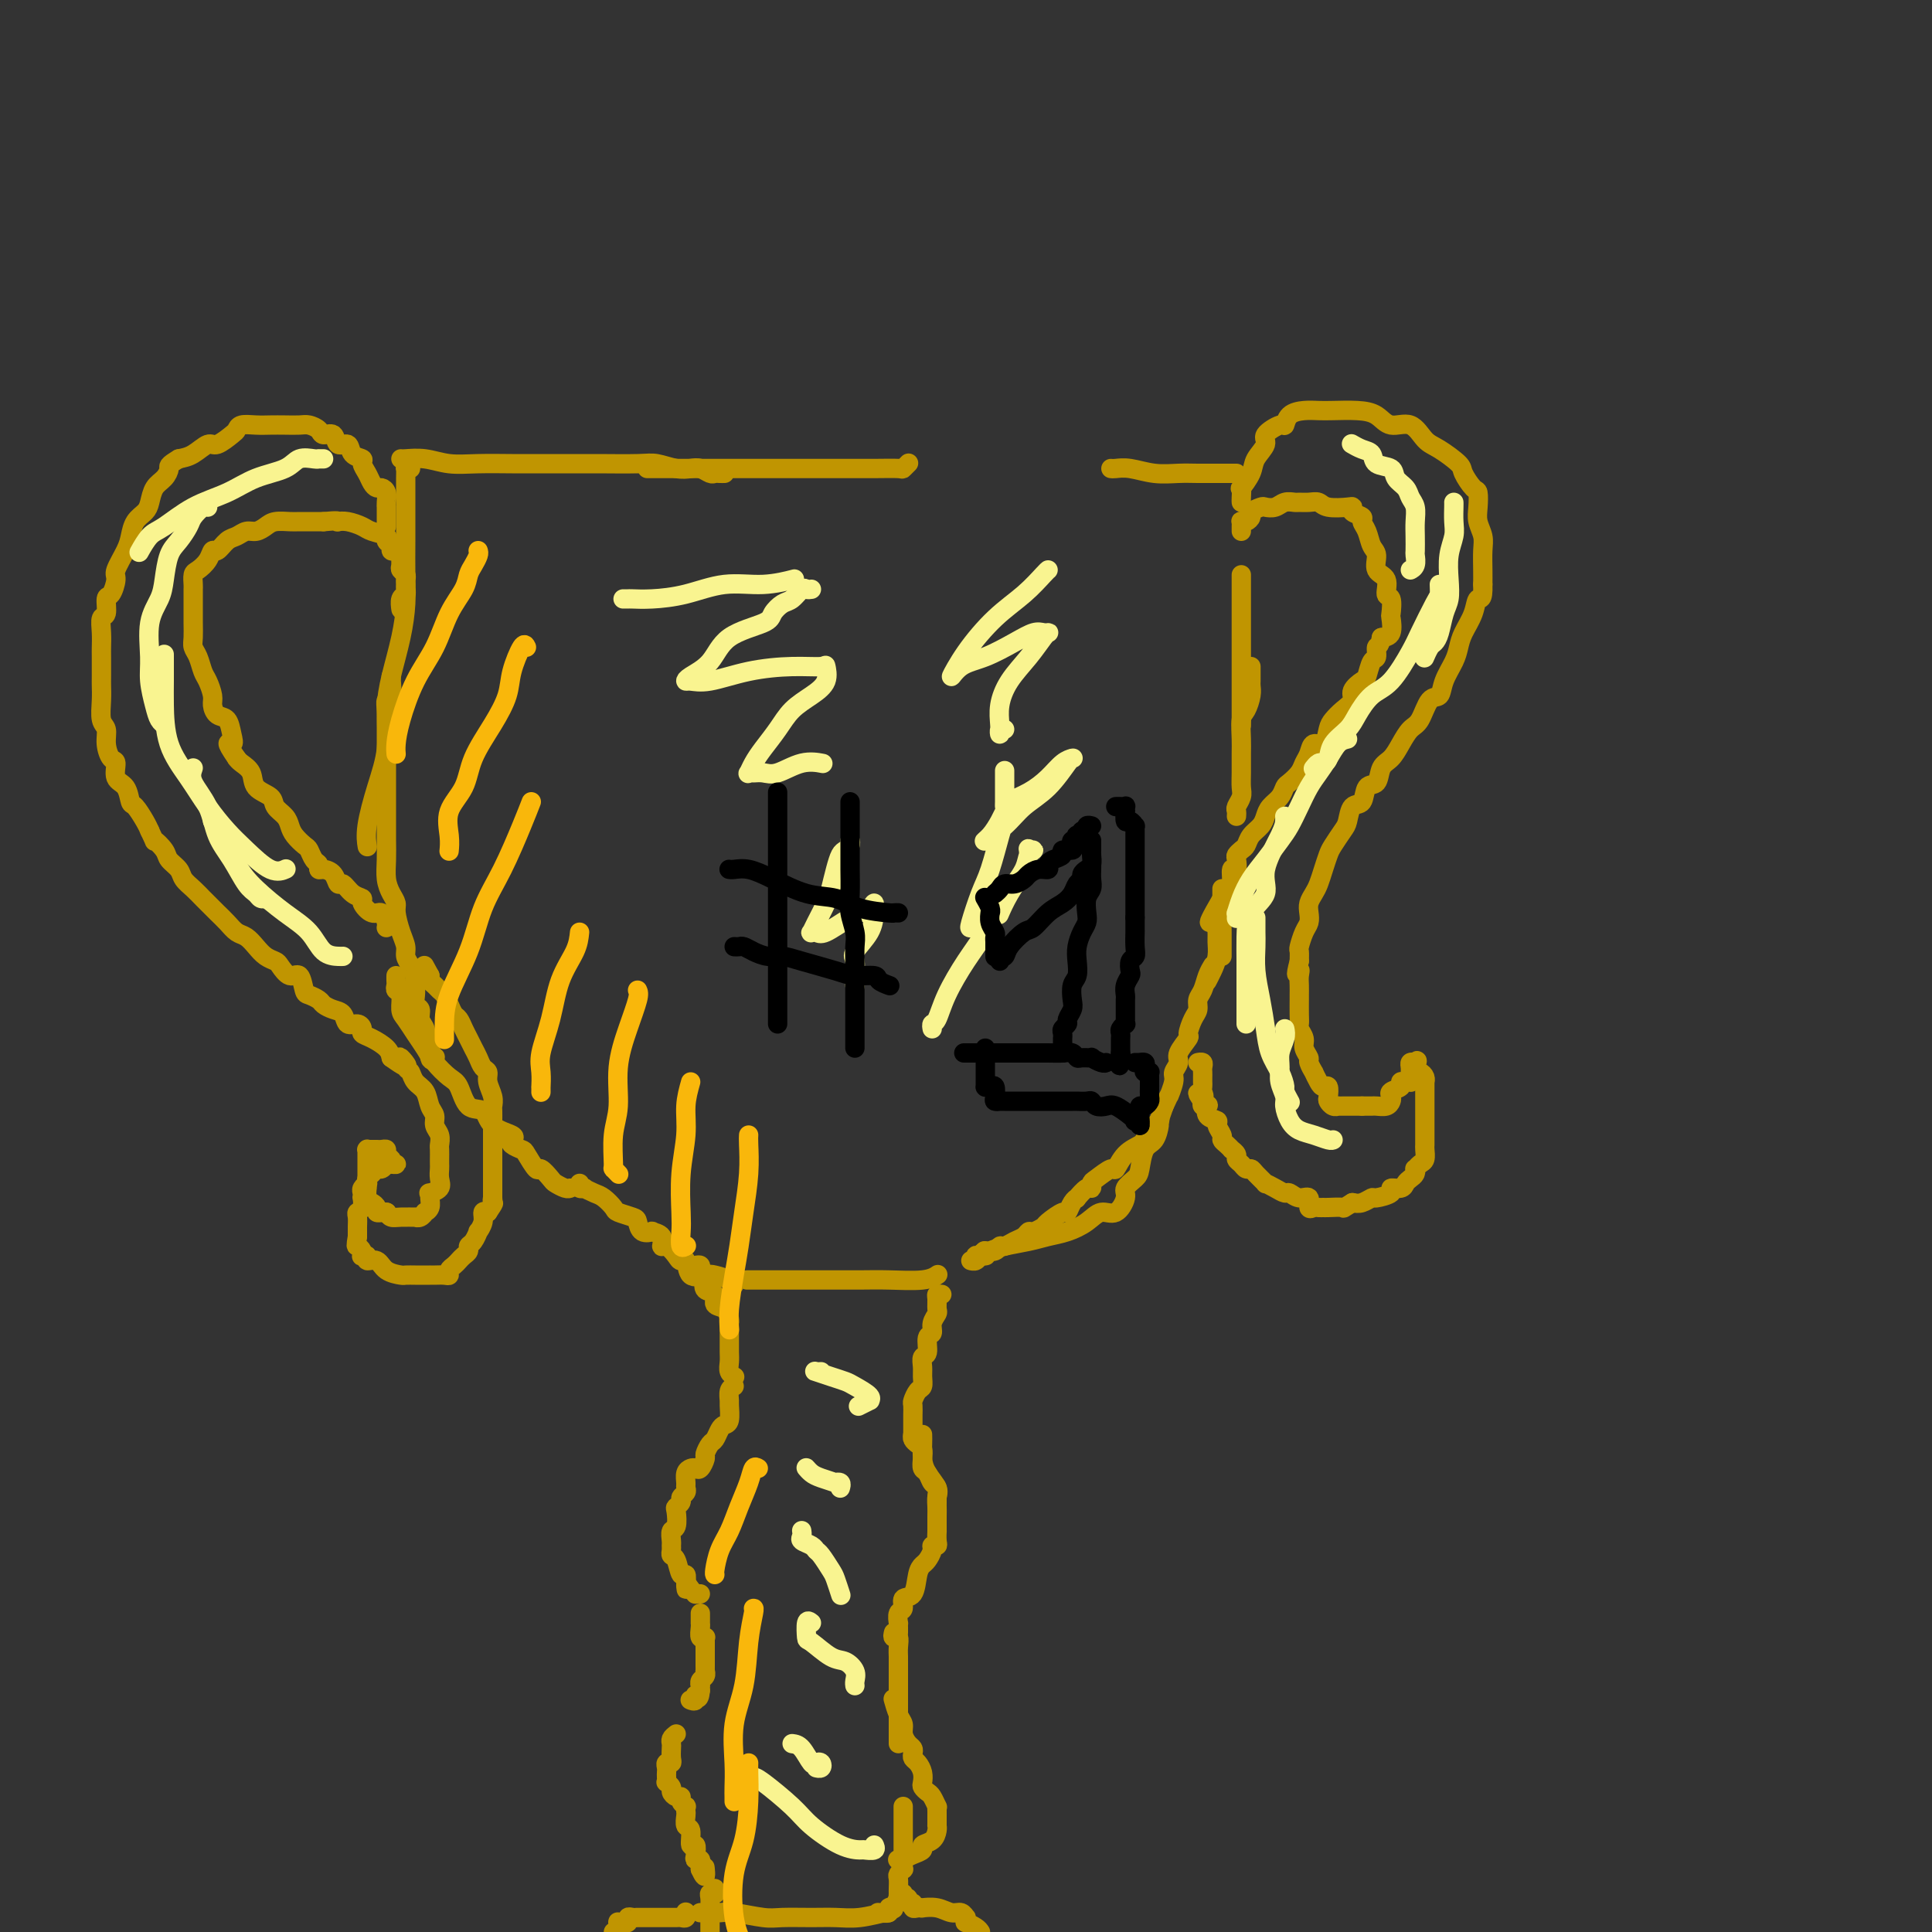 <svg viewBox='0 0 400 400' version='1.1' xmlns='http://www.w3.org/2000/svg' xmlns:xlink='http://www.w3.org/1999/xlink'><rect x="0" y="0" width="400" height="400" fill="#333333" stroke="none"/><g fill='none' stroke='rgb(192,149,1)' stroke-width='4' stroke-linecap='round' stroke-linejoin='round'><path d='M150,98c-0.327,0.008 -0.653,0.016 -1,0c-0.347,-0.016 -0.714,-0.056 -1,0c-0.286,0.056 -0.492,0.207 -1,0c-0.508,-0.207 -1.317,-0.774 -2,-1c-0.683,-0.226 -1.238,-0.113 -2,0c-0.762,0.113 -1.730,0.227 -3,0c-1.270,-0.227 -2.843,-0.793 -4,-1c-1.157,-0.207 -1.899,-0.055 -4,0c-2.101,0.055 -5.561,0.015 -8,0c-2.439,-0.015 -3.855,-0.003 -6,0c-2.145,0.003 -5.017,-0.003 -7,0c-1.983,0.003 -3.078,0.015 -5,0c-1.922,-0.015 -4.673,-0.057 -7,0c-2.327,0.057 -4.231,0.211 -6,0c-1.769,-0.211 -3.402,-0.789 -5,-1c-1.598,-0.211 -3.161,-0.057 -4,0c-0.839,0.057 -0.954,0.016 -1,0c-0.046,-0.016 -0.023,-0.008 0,0'/><path d='M85,97c-0.423,0.035 -0.845,0.070 -1,0c-0.155,-0.070 -0.041,-0.244 0,0c0.041,0.244 0.011,0.906 0,2c-0.011,1.094 -0.002,2.618 0,4c0.002,1.382 -0.001,2.621 0,4c0.001,1.379 0.008,2.898 0,5c-0.008,2.102 -0.031,4.786 0,7c0.031,2.214 0.115,3.958 0,6c-0.115,2.042 -0.429,4.381 -1,7c-0.571,2.619 -1.400,5.519 -2,8c-0.600,2.481 -0.970,4.543 -1,7c-0.030,2.457 0.279,5.310 0,8c-0.279,2.690 -1.147,5.216 -2,8c-0.853,2.784 -1.691,5.827 -2,8c-0.309,2.173 -0.088,3.478 0,4c0.088,0.522 0.044,0.261 0,0'/><path d='M81,140c0.008,0.509 0.016,1.017 0,1c-0.016,-0.017 -0.057,-0.561 0,0c0.057,0.561 0.211,2.226 0,3c-0.211,0.774 -0.789,0.656 -1,1c-0.211,0.344 -0.057,1.148 0,2c0.057,0.852 0.015,1.750 0,3c-0.015,1.250 -0.004,2.850 0,4c0.004,1.150 0.001,1.848 0,3c-0.001,1.152 -0.000,2.758 0,4c0.000,1.242 0.000,2.120 0,3c-0.000,0.880 -0.001,1.761 0,3c0.001,1.239 0.003,2.835 0,4c-0.003,1.165 -0.011,1.898 0,3c0.011,1.102 0.041,2.573 0,4c-0.041,1.427 -0.152,2.812 0,4c0.152,1.188 0.566,2.181 1,3c0.434,0.819 0.886,1.465 1,2c0.114,0.535 -0.110,0.958 0,2c0.110,1.042 0.555,2.704 1,4c0.445,1.296 0.890,2.226 1,3c0.110,0.774 -0.114,1.390 0,2c0.114,0.610 0.567,1.213 1,2c0.433,0.787 0.847,1.759 1,2c0.153,0.241 0.045,-0.249 0,0c-0.045,0.249 -0.027,1.235 0,2c0.027,0.765 0.064,1.307 0,2c-0.064,0.693 -0.227,1.537 0,2c0.227,0.463 0.844,0.547 1,1c0.156,0.453 -0.150,1.276 0,2c0.150,0.724 0.757,1.350 1,2c0.243,0.650 0.121,1.325 0,2'/><path d='M88,215c1.480,5.150 1.180,1.525 1,1c-0.180,-0.525 -0.241,2.051 0,3c0.241,0.949 0.783,0.271 1,0c0.217,-0.271 0.108,-0.136 0,0'/><path d='M82,202c-0.008,0.337 -0.017,0.675 0,1c0.017,0.325 0.059,0.639 0,1c-0.059,0.361 -0.220,0.771 0,1c0.220,0.229 0.822,0.277 1,1c0.178,0.723 -0.066,2.122 0,3c0.066,0.878 0.444,1.237 1,2c0.556,0.763 1.290,1.931 2,3c0.710,1.069 1.396,2.038 2,3c0.604,0.962 1.125,1.915 2,3c0.875,1.085 2.105,2.300 3,3c0.895,0.700 1.456,0.884 2,2c0.544,1.116 1.071,3.164 2,4c0.929,0.836 2.261,0.462 3,1c0.739,0.538 0.884,1.990 2,3c1.116,1.010 3.201,1.578 4,2c0.799,0.422 0.312,0.699 0,1c-0.312,0.301 -0.450,0.625 0,1c0.450,0.375 1.486,0.801 2,1c0.514,0.199 0.504,0.172 1,1c0.496,0.828 1.498,2.513 2,3c0.502,0.487 0.502,-0.223 1,0c0.498,0.223 1.492,1.380 2,2c0.508,0.620 0.528,0.702 1,1c0.472,0.298 1.394,0.812 2,1c0.606,0.188 0.894,0.051 1,0c0.106,-0.051 0.030,-0.014 0,0c-0.030,0.014 -0.015,0.007 0,0'/><path d='M134,97c1.492,-0.000 2.984,-0.000 5,0c2.016,0.000 4.555,0.000 7,0c2.445,-0.000 4.795,-0.000 7,0c2.205,0.000 4.265,0.000 6,0c1.735,-0.000 3.145,-0.000 5,0c1.855,0.000 4.156,0.001 6,0c1.844,-0.001 3.230,-0.004 5,0c1.770,0.004 3.925,0.015 6,0c2.075,-0.015 4.072,-0.056 5,0c0.928,0.056 0.788,0.207 1,0c0.212,-0.207 0.775,-0.774 1,-1c0.225,-0.226 0.113,-0.113 0,0'/><path d='M230,97c0.201,0.030 0.401,0.061 1,0c0.599,-0.061 1.596,-0.212 3,0c1.404,0.212 3.217,0.789 5,1c1.783,0.211 3.538,0.057 5,0c1.462,-0.057 2.630,-0.015 4,0c1.370,0.015 2.942,0.004 4,0c1.058,-0.004 1.603,-0.001 2,0c0.397,0.001 0.645,0.000 1,0c0.355,-0.000 0.816,-0.000 1,0c0.184,0.000 0.092,0.000 0,0'/><path d='M257,119c0.000,0.583 0.000,1.167 0,2c0.000,0.833 0.000,1.917 0,3c0.000,1.083 0.000,2.166 0,3c0.000,0.834 0.000,1.420 0,2c0.000,0.580 0.000,1.155 0,2c0.000,0.845 0.000,1.959 0,3c0.000,1.041 0.000,2.008 0,3c0.000,0.992 0.000,2.011 0,3c0.000,0.989 0.000,1.950 0,3c0.000,1.050 0.000,2.190 0,3c0.000,0.810 0.000,1.289 0,2c0.000,0.711 0.000,1.653 0,2c0.000,0.347 0.000,0.099 0,0c0.000,-0.099 0.000,-0.050 0,0'/><path d='M253,184c-0.002,0.363 -0.004,0.725 0,1c0.004,0.275 0.015,0.462 0,1c-0.015,0.538 -0.057,1.428 0,2c0.057,0.572 0.212,0.828 0,1c-0.212,0.172 -0.792,0.262 -1,1c-0.208,0.738 -0.045,2.124 0,3c0.045,0.876 -0.026,1.240 0,2c0.026,0.760 0.151,1.915 0,3c-0.151,1.085 -0.579,2.100 -1,3c-0.421,0.900 -0.835,1.686 -1,2c-0.165,0.314 -0.083,0.157 0,0'/><path d='M240,232c0.111,-0.122 0.222,-0.244 0,0c-0.222,0.244 -0.776,0.853 -1,1c-0.224,0.147 -0.116,-0.168 0,0c0.116,0.168 0.240,0.818 0,1c-0.240,0.182 -0.844,-0.105 -1,0c-0.156,0.105 0.137,0.600 0,1c-0.137,0.400 -0.703,0.704 -1,1c-0.297,0.296 -0.324,0.584 -1,1c-0.676,0.416 -1.999,0.962 -3,2c-1.001,1.038 -1.679,2.570 -2,3c-0.321,0.430 -0.284,-0.241 -1,0c-0.716,0.241 -2.186,1.393 -3,2c-0.814,0.607 -0.974,0.670 -1,1c-0.026,0.330 0.081,0.927 0,1c-0.081,0.073 -0.351,-0.379 -1,0c-0.649,0.379 -1.677,1.588 -2,2c-0.323,0.412 0.060,0.026 0,0c-0.060,-0.026 -0.564,0.307 -1,1c-0.436,0.693 -0.803,1.745 -1,2c-0.197,0.255 -0.224,-0.286 -1,0c-0.776,0.286 -2.301,1.400 -3,2c-0.699,0.600 -0.571,0.685 -1,1c-0.429,0.315 -1.414,0.859 -2,1c-0.586,0.141 -0.773,-0.121 -1,0c-0.227,0.121 -0.493,0.625 -1,1c-0.507,0.375 -1.253,0.622 -2,1c-0.747,0.378 -1.493,0.886 -2,1c-0.507,0.114 -0.775,-0.165 -1,0c-0.225,0.165 -0.407,0.775 -1,1c-0.593,0.225 -1.598,0.064 -2,0c-0.402,-0.064 -0.201,-0.032 0,0'/><path d='M204,259c-2.587,1.460 -0.554,1.109 0,1c0.554,-0.109 -0.370,0.024 -1,0c-0.630,-0.024 -0.965,-0.206 -1,0c-0.035,0.206 0.231,0.798 0,1c-0.231,0.202 -0.959,0.013 -1,0c-0.041,-0.013 0.603,0.151 1,0c0.397,-0.151 0.545,-0.618 1,-1c0.455,-0.382 1.216,-0.679 2,-1c0.784,-0.321 1.592,-0.666 3,-1c1.408,-0.334 3.416,-0.658 5,-1c1.584,-0.342 2.745,-0.702 4,-1c1.255,-0.298 2.603,-0.535 4,-1c1.397,-0.465 2.842,-1.160 4,-2c1.158,-0.840 2.030,-1.825 3,-2c0.970,-0.175 2.039,0.461 3,0c0.961,-0.461 1.815,-2.018 2,-3c0.185,-0.982 -0.298,-1.388 0,-2c0.298,-0.612 1.376,-1.429 2,-2c0.624,-0.571 0.793,-0.897 1,-2c0.207,-1.103 0.450,-2.983 1,-4c0.550,-1.017 1.405,-1.169 2,-2c0.595,-0.831 0.929,-2.339 1,-3c0.071,-0.661 -0.123,-0.475 0,-1c0.123,-0.525 0.561,-1.763 1,-3'/><path d='M241,229c1.708,-3.700 0.977,-1.948 1,-2c0.023,-0.052 0.798,-1.906 1,-3c0.202,-1.094 -0.171,-1.429 0,-2c0.171,-0.571 0.886,-1.378 1,-2c0.114,-0.622 -0.372,-1.058 0,-2c0.372,-0.942 1.601,-2.388 2,-3c0.399,-0.612 -0.034,-0.390 0,-1c0.034,-0.610 0.534,-2.054 1,-3c0.466,-0.946 0.899,-1.396 1,-2c0.101,-0.604 -0.130,-1.364 0,-2c0.130,-0.636 0.623,-1.150 1,-2c0.377,-0.850 0.640,-2.037 1,-3c0.360,-0.963 0.817,-1.704 1,-2c0.183,-0.296 0.091,-0.148 0,0'/><path d='M120,245c-0.126,0.416 -0.253,0.831 0,1c0.253,0.169 0.884,0.090 1,0c0.116,-0.090 -0.283,-0.193 0,0c0.283,0.193 1.249,0.682 2,1c0.751,0.318 1.287,0.465 2,1c0.713,0.535 1.604,1.457 2,2c0.396,0.543 0.296,0.706 1,1c0.704,0.294 2.211,0.719 3,1c0.789,0.281 0.860,0.417 1,1c0.140,0.583 0.349,1.614 1,2c0.651,0.386 1.746,0.126 2,0c0.254,-0.126 -0.331,-0.118 0,0c0.331,0.118 1.580,0.348 2,1c0.420,0.652 0.011,1.727 0,2c-0.011,0.273 0.376,-0.255 1,0c0.624,0.255 1.484,1.294 2,2c0.516,0.706 0.689,1.078 1,1c0.311,-0.078 0.759,-0.607 1,0c0.241,0.607 0.275,2.348 1,3c0.725,0.652 2.142,0.213 3,0c0.858,-0.213 1.158,-0.202 2,0c0.842,0.202 2.227,0.593 3,1c0.773,0.407 0.935,0.831 1,1c0.065,0.169 0.032,0.085 0,0'/><path d='M155,265c-0.307,0.000 -0.614,0.000 0,0c0.614,-0.000 2.149,-0.000 4,0c1.851,0.000 4.018,0.001 6,0c1.982,-0.001 3.778,-0.004 6,0c2.222,0.004 4.869,0.015 7,0c2.131,-0.015 3.747,-0.056 6,0c2.253,0.056 5.145,0.207 7,0c1.855,-0.207 2.673,-0.774 3,-1c0.327,-0.226 0.164,-0.113 0,0'/><path d='M144,262c0.425,-0.083 0.849,-0.166 1,0c0.151,0.166 0.027,0.582 0,1c-0.027,0.418 0.043,0.837 0,1c-0.043,0.163 -0.200,0.070 0,0c0.200,-0.070 0.756,-0.117 1,0c0.244,0.117 0.177,0.397 0,1c-0.177,0.603 -0.464,1.527 0,2c0.464,0.473 1.680,0.495 2,1c0.320,0.505 -0.254,1.494 0,2c0.254,0.506 1.336,0.530 2,1c0.664,0.470 0.910,1.387 1,2c0.090,0.613 0.024,0.923 0,1c-0.024,0.077 -0.007,-0.078 0,0c0.007,0.078 0.002,0.391 0,1c-0.002,0.609 -0.002,1.515 0,2c0.002,0.485 0.004,0.550 0,1c-0.004,0.450 -0.015,1.283 0,2c0.015,0.717 0.056,1.316 0,2c-0.056,0.684 -0.207,1.453 0,2c0.207,0.547 0.774,0.870 1,1c0.226,0.130 0.113,0.065 0,0'/><path d='M152,287c-0.424,0.204 -0.849,0.408 -1,1c-0.151,0.592 -0.029,1.572 0,2c0.029,0.428 -0.034,0.304 0,1c0.034,0.696 0.164,2.213 0,3c-0.164,0.787 -0.622,0.845 -1,1c-0.378,0.155 -0.675,0.407 -1,1c-0.325,0.593 -0.679,1.525 -1,2c-0.321,0.475 -0.611,0.491 -1,1c-0.389,0.509 -0.878,1.509 -1,2c-0.122,0.491 0.121,0.473 0,1c-0.121,0.527 -0.607,1.598 -1,2c-0.393,0.402 -0.694,0.135 -1,0c-0.306,-0.135 -0.617,-0.138 -1,0c-0.383,0.138 -0.839,0.418 -1,1c-0.161,0.582 -0.028,1.465 0,2c0.028,0.535 -0.049,0.721 0,1c0.049,0.279 0.223,0.650 0,1c-0.223,0.350 -0.843,0.679 -1,1c-0.157,0.321 0.150,0.634 0,1c-0.150,0.366 -0.758,0.784 -1,1c-0.242,0.216 -0.117,0.229 0,1c0.117,0.771 0.228,2.300 0,3c-0.228,0.700 -0.794,0.569 -1,1c-0.206,0.431 -0.052,1.422 0,2c0.052,0.578 0.003,0.741 0,1c-0.003,0.259 0.041,0.614 0,1c-0.041,0.386 -0.169,0.802 0,1c0.169,0.198 0.633,0.177 1,1c0.367,0.823 0.637,2.491 1,3c0.363,0.509 0.818,-0.140 1,0c0.182,0.140 0.091,1.070 0,2'/><path d='M142,328c0.266,2.276 -0.069,0.466 0,0c0.069,-0.466 0.540,0.411 1,1c0.460,0.589 0.907,0.890 1,1c0.093,0.110 -0.167,0.030 0,0c0.167,-0.030 0.762,-0.008 1,0c0.238,0.008 0.119,0.004 0,0'/><path d='M145,334c-0.001,0.306 -0.001,0.611 0,1c0.001,0.389 0.004,0.861 0,1c-0.004,0.139 -0.015,-0.053 0,0c0.015,0.053 0.057,0.353 0,1c-0.057,0.647 -0.211,1.640 0,2c0.211,0.360 0.789,0.085 1,0c0.211,-0.085 0.057,0.018 0,0c-0.057,-0.018 -0.015,-0.159 0,0c0.015,0.159 0.004,0.616 0,1c-0.004,0.384 -0.001,0.694 0,1c0.001,0.306 0.000,0.606 0,1c-0.000,0.394 -0.000,0.880 0,1c0.000,0.120 -0.000,-0.126 0,0c0.000,0.126 0.001,0.625 0,1c-0.001,0.375 -0.004,0.625 0,1c0.004,0.375 0.015,0.875 0,1c-0.015,0.125 -0.057,-0.125 0,0c0.057,0.125 0.211,0.625 0,1c-0.211,0.375 -0.789,0.626 -1,1c-0.211,0.374 -0.057,0.870 0,1c0.057,0.130 0.016,-0.106 0,0c-0.016,0.106 -0.008,0.553 0,1'/><path d='M145,350c-0.243,2.641 -0.850,1.244 -1,1c-0.150,-0.244 0.156,0.667 0,1c-0.156,0.333 -0.773,0.090 -1,0c-0.227,-0.090 -0.065,-0.026 0,0c0.065,0.026 0.032,0.013 0,0'/><path d='M140,359c-0.422,0.326 -0.844,0.652 -1,1c-0.156,0.348 -0.046,0.720 0,1c0.046,0.280 0.026,0.470 0,1c-0.026,0.530 -0.060,1.399 0,2c0.060,0.601 0.212,0.934 0,1c-0.212,0.066 -0.789,-0.136 -1,0c-0.211,0.136 -0.058,0.610 0,1c0.058,0.390 0.019,0.696 0,1c-0.019,0.304 -0.020,0.606 0,1c0.020,0.394 0.061,0.880 0,1c-0.061,0.120 -0.222,-0.126 0,0c0.222,0.126 0.829,0.625 1,1c0.171,0.375 -0.094,0.626 0,1c0.094,0.374 0.547,0.870 1,1c0.453,0.130 0.906,-0.105 1,0c0.094,0.105 -0.171,0.552 0,1c0.171,0.448 0.777,0.898 1,1c0.223,0.102 0.064,-0.144 0,0c-0.064,0.144 -0.032,0.677 0,1c0.032,0.323 0.065,0.435 0,1c-0.065,0.565 -0.227,1.584 0,2c0.227,0.416 0.845,0.231 1,1c0.155,0.769 -0.151,2.492 0,3c0.151,0.508 0.758,-0.200 1,0c0.242,0.200 0.117,1.307 0,2c-0.117,0.693 -0.228,0.973 0,1c0.228,0.027 0.793,-0.199 1,0c0.207,0.199 0.056,0.823 0,1c-0.056,0.177 -0.016,-0.092 0,0c0.016,0.092 0.008,0.546 0,1'/><path d='M145,387c1.309,2.939 1.083,0.788 1,0c-0.083,-0.788 -0.022,-0.212 0,0c0.022,0.212 0.006,0.061 0,0c-0.006,-0.061 -0.003,-0.030 0,0'/><path d='M195,268c-0.425,-0.057 -0.850,-0.115 -1,0c-0.150,0.115 -0.025,0.402 0,1c0.025,0.598 -0.050,1.506 0,2c0.050,0.494 0.225,0.574 0,1c-0.225,0.426 -0.849,1.198 -1,2c-0.151,0.802 0.170,1.632 0,2c-0.170,0.368 -0.830,0.272 -1,1c-0.170,0.728 0.151,2.279 0,3c-0.151,0.721 -0.775,0.612 -1,1c-0.225,0.388 -0.050,1.274 0,2c0.050,0.726 -0.025,1.293 0,2c0.025,0.707 0.150,1.555 0,2c-0.150,0.445 -0.576,0.486 -1,1c-0.424,0.514 -0.846,1.500 -1,2c-0.154,0.500 -0.041,0.515 0,1c0.041,0.485 0.011,1.440 0,2c-0.011,0.560 -0.003,0.725 0,1c0.003,0.275 0.001,0.661 0,1c-0.001,0.339 -0.000,0.630 0,1c0.000,0.370 0.000,0.820 0,1c-0.000,0.180 -0.000,0.090 0,0'/><path d='M189,297c-0.083,0.328 -0.167,0.655 0,1c0.167,0.345 0.584,0.707 1,1c0.416,0.293 0.832,0.516 1,1c0.168,0.484 0.087,1.227 0,2c-0.087,0.773 -0.181,1.574 0,2c0.181,0.426 0.637,0.477 1,1c0.363,0.523 0.633,1.517 1,2c0.367,0.483 0.830,0.455 1,1c0.170,0.545 0.045,1.661 0,2c-0.045,0.339 -0.012,-0.101 0,0c0.012,0.101 0.003,0.743 0,1c-0.003,0.257 -0.002,0.128 0,0'/><path d='M191,297c0.014,0.576 0.028,1.151 0,2c-0.028,0.849 -0.099,1.971 0,3c0.099,1.029 0.366,1.965 1,3c0.634,1.035 1.634,2.170 2,3c0.366,0.830 0.098,1.355 0,2c-0.098,0.645 -0.027,1.409 0,2c0.027,0.591 0.008,1.010 0,2c-0.008,0.990 -0.006,2.552 0,3c0.006,0.448 0.017,-0.218 0,0c-0.017,0.218 -0.060,1.319 0,2c0.060,0.681 0.223,0.942 0,1c-0.223,0.058 -0.834,-0.086 -1,0c-0.166,0.086 0.111,0.402 0,1c-0.111,0.598 -0.612,1.479 -1,2c-0.388,0.521 -0.663,0.683 -1,1c-0.337,0.317 -0.735,0.791 -1,2c-0.265,1.209 -0.397,3.155 -1,4c-0.603,0.845 -1.678,0.589 -2,1c-0.322,0.411 0.110,1.487 0,2c-0.110,0.513 -0.762,0.462 -1,1c-0.238,0.538 -0.064,1.664 0,2c0.064,0.336 0.017,-0.120 0,0c-0.017,0.120 -0.005,0.816 0,1c0.005,0.184 0.001,-0.143 0,0c-0.001,0.143 -0.000,0.755 0,1c0.000,0.245 0.000,0.122 0,0'/><path d='M185,338c-0.113,0.468 -0.226,0.937 0,1c0.226,0.063 0.793,-0.279 1,0c0.207,0.279 0.056,1.178 0,2c-0.056,0.822 -0.015,1.566 0,2c0.015,0.434 0.004,0.559 0,1c-0.004,0.441 -0.001,1.198 0,2c0.001,0.802 0.000,1.647 0,2c-0.000,0.353 -0.000,0.213 0,1c0.000,0.787 0.000,2.500 0,3c-0.000,0.500 -0.000,-0.213 0,0c0.000,0.213 0.000,1.352 0,2c-0.000,0.648 -0.000,0.803 0,1c0.000,0.197 0.000,0.435 0,1c-0.000,0.565 -0.000,1.458 0,2c0.000,0.542 0.000,0.734 0,1c-0.000,0.266 -0.000,0.607 0,1c0.000,0.393 0.000,0.836 0,1c-0.000,0.164 -0.000,0.047 0,0c0.000,-0.047 0.000,-0.023 0,0'/><path d='M185,352c0.022,0.078 0.044,0.156 0,0c-0.044,-0.156 -0.152,-0.547 0,0c0.152,0.547 0.566,2.030 1,3c0.434,0.970 0.887,1.426 1,2c0.113,0.574 -0.114,1.267 0,2c0.114,0.733 0.569,1.505 1,2c0.431,0.495 0.837,0.713 1,1c0.163,0.287 0.082,0.644 0,1c-0.082,0.356 -0.166,0.711 0,1c0.166,0.289 0.584,0.512 1,1c0.416,0.488 0.832,1.243 1,2c0.168,0.757 0.087,1.517 0,2c-0.087,0.483 -0.181,0.689 0,1c0.181,0.311 0.637,0.727 1,1c0.363,0.273 0.633,0.402 1,1c0.367,0.598 0.830,1.666 1,2c0.170,0.334 0.045,-0.064 0,0c-0.045,0.064 -0.012,0.592 0,1c0.012,0.408 0.003,0.697 0,1c-0.003,0.303 -0.000,0.619 0,1c0.000,0.381 -0.002,0.827 0,1c0.002,0.173 0.007,0.074 0,0c-0.007,-0.074 -0.025,-0.122 0,0c0.025,0.122 0.092,0.414 0,1c-0.092,0.586 -0.342,1.466 -1,2c-0.658,0.534 -1.723,0.720 -2,1c-0.277,0.280 0.233,0.652 0,1c-0.233,0.348 -1.209,0.671 -2,1c-0.791,0.329 -1.395,0.665 -2,1'/><path d='M187,385c-0.869,0.619 -0.042,0.167 0,0c0.042,-0.167 -0.702,-0.048 -1,0c-0.298,0.048 -0.149,0.024 0,0'/><path d='M187,374c0.000,0.099 0.000,0.197 0,1c-0.000,0.803 -0.000,2.309 0,3c0.000,0.691 0.000,0.566 0,1c-0.000,0.434 -0.000,1.426 0,2c0.000,0.574 0.000,0.731 0,1c-0.000,0.269 -0.000,0.650 0,1c0.000,0.350 0.001,0.667 0,1c-0.001,0.333 -0.004,0.681 0,1c0.004,0.319 0.015,0.609 0,1c-0.015,0.391 -0.057,0.882 0,1c0.057,0.118 0.211,-0.136 0,0c-0.211,0.136 -0.789,0.662 -1,1c-0.211,0.338 -0.057,0.487 0,1c0.057,0.513 0.016,1.389 0,2c-0.016,0.611 -0.008,0.956 0,1c0.008,0.044 0.018,-0.212 0,0c-0.018,0.212 -0.062,0.893 0,1c0.062,0.107 0.229,-0.360 0,0c-0.229,0.360 -0.853,1.546 -1,2c-0.147,0.454 0.184,0.174 0,0c-0.184,-0.174 -0.884,-0.243 -1,0c-0.116,0.243 0.354,0.796 0,1c-0.354,0.204 -1.530,0.058 -2,0c-0.470,-0.058 -0.235,-0.029 0,0'/><path d='M148,391c-0.030,0.419 -0.061,0.838 0,1c0.061,0.162 0.212,0.067 0,0c-0.212,-0.067 -0.789,-0.107 -1,0c-0.211,0.107 -0.057,0.362 0,1c0.057,0.638 0.015,1.658 0,2c-0.015,0.342 -0.004,0.006 0,0c0.004,-0.006 0.001,0.318 0,1c-0.001,0.682 -0.000,1.722 0,2c0.000,0.278 0.000,-0.206 0,0c-0.000,0.206 -0.000,1.103 0,2'/><path d='M145,396c-0.035,0.002 -0.070,0.004 0,0c0.070,-0.004 0.246,-0.015 1,0c0.754,0.015 2.087,0.057 3,0c0.913,-0.057 1.405,-0.212 3,0c1.595,0.212 4.294,0.790 6,1c1.706,0.210 2.419,0.053 4,0c1.581,-0.053 4.031,-0.000 6,0c1.969,0.000 3.456,-0.052 5,0c1.544,0.052 3.146,0.210 5,0c1.854,-0.210 3.961,-0.787 5,-1c1.039,-0.213 1.011,-0.061 1,0c-0.011,0.061 -0.006,0.030 0,0'/><path d='M142,396c-0.025,-0.113 -0.051,-0.226 0,0c0.051,0.226 0.177,0.793 0,1c-0.177,0.207 -0.658,0.056 -1,0c-0.342,-0.056 -0.546,-0.015 -1,0c-0.454,0.015 -1.158,0.004 -2,0c-0.842,-0.004 -1.823,-0.002 -3,0c-1.177,0.002 -2.549,0.004 -3,0c-0.451,-0.004 0.020,-0.015 0,0c-0.020,0.015 -0.531,0.057 -1,0c-0.469,-0.057 -0.896,-0.212 -1,0c-0.104,0.212 0.117,0.792 0,1c-0.117,0.208 -0.570,0.045 -1,0c-0.430,-0.045 -0.837,0.029 -1,0c-0.163,-0.029 -0.082,-0.162 0,0c0.082,0.162 0.166,0.618 0,1c-0.166,0.382 -0.583,0.691 -1,1'/><path d='M187,392c0.033,0.414 0.065,0.828 0,1c-0.065,0.172 -0.228,0.102 0,0c0.228,-0.102 0.848,-0.238 1,0c0.152,0.238 -0.165,0.848 0,1c0.165,0.152 0.812,-0.155 1,0c0.188,0.155 -0.085,0.773 0,1c0.085,0.227 0.526,0.065 1,0c0.474,-0.065 0.981,-0.033 1,0c0.019,0.033 -0.450,0.065 0,0c0.450,-0.065 1.819,-0.229 3,0c1.181,0.229 2.173,0.850 3,1c0.827,0.150 1.488,-0.171 2,0c0.512,0.171 0.876,0.833 1,1c0.124,0.167 0.008,-0.163 0,0c-0.008,0.163 0.091,0.817 0,1c-0.091,0.183 -0.371,-0.105 0,0c0.371,0.105 1.392,0.601 2,1c0.608,0.399 0.804,0.699 1,1'/><path d='M80,109c0.000,-0.436 0.000,-0.873 0,-1c-0.000,-0.127 -0.000,0.055 0,0c0.000,-0.055 0.001,-0.347 0,-1c-0.001,-0.653 -0.003,-1.667 0,-2c0.003,-0.333 0.012,0.017 0,0c-0.012,-0.017 -0.045,-0.399 0,-1c0.045,-0.601 0.167,-1.421 0,-2c-0.167,-0.579 -0.623,-0.918 -1,-1c-0.377,-0.082 -0.673,0.094 -1,0c-0.327,-0.094 -0.683,-0.458 -1,-1c-0.317,-0.542 -0.595,-1.264 -1,-2c-0.405,-0.736 -0.939,-1.488 -1,-2c-0.061,-0.512 0.350,-0.786 0,-1c-0.350,-0.214 -1.460,-0.368 -2,-1c-0.540,-0.632 -0.511,-1.741 -1,-2c-0.489,-0.259 -1.496,0.333 -2,0c-0.504,-0.333 -0.504,-1.592 -1,-2c-0.496,-0.408 -1.487,0.034 -2,0c-0.513,-0.034 -0.549,-0.545 -1,-1c-0.451,-0.455 -1.317,-0.854 -2,-1c-0.683,-0.146 -1.185,-0.040 -2,0c-0.815,0.040 -1.945,0.014 -3,0c-1.055,-0.014 -2.035,-0.016 -3,0c-0.965,0.016 -1.915,0.051 -3,0c-1.085,-0.051 -2.306,-0.187 -3,0c-0.694,0.187 -0.860,0.698 -1,1c-0.140,0.302 -0.253,0.396 -1,1c-0.747,0.604 -2.128,1.719 -3,2c-0.872,0.281 -1.235,-0.270 -2,0c-0.765,0.270 -1.933,1.363 -3,2c-1.067,0.637 -2.034,0.819 -3,1'/><path d='M37,95c-2.432,1.436 -2.013,1.526 -2,2c0.013,0.474 -0.381,1.333 -1,2c-0.619,0.667 -1.461,1.140 -2,2c-0.539,0.860 -0.773,2.105 -1,3c-0.227,0.895 -0.447,1.441 -1,2c-0.553,0.559 -1.440,1.131 -2,2c-0.560,0.869 -0.794,2.034 -1,3c-0.206,0.966 -0.385,1.734 -1,3c-0.615,1.266 -1.666,3.030 -2,4c-0.334,0.970 0.050,1.147 0,2c-0.050,0.853 -0.535,2.381 -1,3c-0.465,0.619 -0.909,0.330 -1,1c-0.091,0.670 0.172,2.299 0,3c-0.172,0.701 -0.778,0.475 -1,1c-0.222,0.525 -0.060,1.803 0,3c0.060,1.197 0.016,2.314 0,3c-0.016,0.686 -0.005,0.940 0,2c0.005,1.060 0.005,2.927 0,4c-0.005,1.073 -0.016,1.354 0,2c0.016,0.646 0.060,1.659 0,3c-0.060,1.341 -0.222,3.012 0,4c0.222,0.988 0.828,1.294 1,2c0.172,0.706 -0.091,1.812 0,3c0.091,1.188 0.535,2.459 1,3c0.465,0.541 0.950,0.353 1,1c0.050,0.647 -0.334,2.131 0,3c0.334,0.869 1.385,1.125 2,2c0.615,0.875 0.794,2.368 1,3c0.206,0.632 0.440,0.401 1,1c0.560,0.599 1.446,2.028 2,3c0.554,0.972 0.777,1.486 1,2'/><path d='M31,172c1.506,3.142 0.770,1.997 1,2c0.230,0.003 1.427,1.156 2,2c0.573,0.844 0.523,1.381 1,2c0.477,0.619 1.480,1.322 2,2c0.520,0.678 0.558,1.333 1,2c0.442,0.667 1.287,1.347 2,2c0.713,0.653 1.293,1.278 2,2c0.707,0.722 1.540,1.541 2,2c0.460,0.459 0.546,0.560 1,1c0.454,0.440 1.276,1.221 2,2c0.724,0.779 1.350,1.557 2,2c0.650,0.443 1.325,0.551 2,1c0.675,0.449 1.349,1.239 2,2c0.651,0.761 1.277,1.493 2,2c0.723,0.507 1.542,0.787 2,1c0.458,0.213 0.555,0.357 1,1c0.445,0.643 1.236,1.783 2,2c0.764,0.217 1.499,-0.489 2,0c0.501,0.489 0.767,2.173 1,3c0.233,0.827 0.434,0.798 1,1c0.566,0.202 1.499,0.636 2,1c0.501,0.364 0.572,0.657 1,1c0.428,0.343 1.215,0.736 2,1c0.785,0.264 1.568,0.400 2,1c0.432,0.600 0.513,1.666 1,2c0.487,0.334 1.381,-0.062 2,0c0.619,0.062 0.964,0.583 1,1c0.036,0.417 -0.238,0.730 0,1c0.238,0.270 0.987,0.496 2,1c1.013,0.504 2.289,1.287 3,2c0.711,0.713 0.855,1.357 1,2'/><path d='M81,219c5.357,3.910 2.749,0.685 2,0c-0.749,-0.685 0.362,1.171 1,2c0.638,0.829 0.802,0.631 1,1c0.198,0.369 0.430,1.306 1,2c0.570,0.694 1.477,1.144 2,2c0.523,0.856 0.662,2.117 1,3c0.338,0.883 0.875,1.387 1,2c0.125,0.613 -0.163,1.334 0,2c0.163,0.666 0.776,1.278 1,2c0.224,0.722 0.060,1.555 0,2c-0.060,0.445 -0.017,0.503 0,1c0.017,0.497 0.007,1.432 0,2c-0.007,0.568 -0.009,0.769 0,1c0.009,0.231 0.031,0.492 0,1c-0.031,0.508 -0.114,1.262 0,2c0.114,0.738 0.424,1.458 0,2c-0.424,0.542 -1.582,0.906 -2,1c-0.418,0.094 -0.097,-0.081 0,0c0.097,0.081 -0.029,0.418 0,1c0.029,0.582 0.214,1.410 0,2c-0.214,0.590 -0.825,0.943 -1,1c-0.175,0.057 0.087,-0.181 0,0c-0.087,0.181 -0.524,0.781 -1,1c-0.476,0.219 -0.992,0.056 -1,0c-0.008,-0.056 0.493,-0.005 0,0c-0.493,0.005 -1.979,-0.037 -3,0c-1.021,0.037 -1.577,0.153 -2,0c-0.423,-0.153 -0.711,-0.577 -1,-1'/><path d='M80,251c-1.078,-0.155 -0.274,-0.042 0,0c0.274,0.042 0.017,0.012 0,0c-0.017,-0.012 0.206,-0.006 0,0c-0.206,0.006 -0.843,0.012 -1,0c-0.157,-0.012 0.164,-0.043 0,0c-0.164,0.043 -0.815,0.162 -1,0c-0.185,-0.162 0.094,-0.603 0,-1c-0.094,-0.397 -0.561,-0.750 -1,-1c-0.439,-0.250 -0.850,-0.396 -1,-1c-0.150,-0.604 -0.040,-1.667 0,-2c0.040,-0.333 0.011,0.064 0,0c-0.011,-0.064 -0.003,-0.590 0,-1c0.003,-0.410 0.001,-0.705 0,-1c-0.001,-0.295 -0.000,-0.589 0,-1c0.000,-0.411 -0.000,-0.937 0,-1c0.000,-0.063 0.000,0.337 0,0c-0.000,-0.337 -0.001,-1.411 0,-2c0.001,-0.589 0.003,-0.694 0,-1c-0.003,-0.306 -0.012,-0.814 0,-1c0.012,-0.186 0.044,-0.050 0,0c-0.044,0.050 -0.166,0.012 0,0c0.166,-0.012 0.618,-0.000 1,0c0.382,0.000 0.695,-0.011 1,0c0.305,0.011 0.604,0.044 1,0c0.396,-0.044 0.890,-0.167 1,0c0.110,0.167 -0.163,0.622 0,1c0.163,0.378 0.761,0.679 1,1c0.239,0.321 0.120,0.660 0,1'/><path d='M81,241c1.044,0.156 1.152,0.046 1,0c-0.152,-0.046 -0.566,-0.027 -1,0c-0.434,0.027 -0.890,0.063 -1,0c-0.110,-0.063 0.124,-0.224 0,0c-0.124,0.224 -0.608,0.835 -1,1c-0.392,0.165 -0.692,-0.114 -1,0c-0.308,0.114 -0.622,0.622 -1,1c-0.378,0.378 -0.819,0.626 -1,1c-0.181,0.374 -0.101,0.875 0,1c0.101,0.125 0.223,-0.126 0,0c-0.223,0.126 -0.791,0.629 -1,1c-0.209,0.371 -0.060,0.610 0,1c0.060,0.390 0.030,0.930 0,1c-0.030,0.070 -0.061,-0.328 0,0c0.061,0.328 0.212,1.384 0,2c-0.212,0.616 -0.789,0.791 -1,1c-0.211,0.209 -0.057,0.451 0,1c0.057,0.549 0.015,1.405 0,2c-0.015,0.595 -0.004,0.929 0,1c0.004,0.071 0.001,-0.123 0,0c-0.001,0.123 -0.001,0.561 0,1'/><path d='M74,256c-0.369,2.265 -0.291,1.926 0,2c0.291,0.074 0.794,0.560 1,1c0.206,0.440 0.114,0.834 0,1c-0.114,0.166 -0.250,0.104 0,0c0.250,-0.104 0.887,-0.248 1,0c0.113,0.248 -0.297,0.890 0,1c0.297,0.110 1.302,-0.310 2,0c0.698,0.310 1.090,1.351 2,2c0.910,0.649 2.339,0.906 3,1c0.661,0.094 0.554,0.025 1,0c0.446,-0.025 1.444,-0.007 2,0c0.556,0.007 0.670,0.002 1,0c0.330,-0.002 0.875,-0.000 1,0c0.125,0.000 -0.170,-0.000 0,0c0.170,0.000 0.806,0.001 1,0c0.194,-0.001 -0.054,-0.003 0,0c0.054,0.003 0.410,0.012 1,0c0.590,-0.012 1.415,-0.045 2,0c0.585,0.045 0.930,0.167 1,0c0.070,-0.167 -0.135,-0.622 0,-1c0.135,-0.378 0.610,-0.679 1,-1c0.390,-0.321 0.696,-0.662 1,-1c0.304,-0.338 0.607,-0.673 1,-1c0.393,-0.327 0.875,-0.646 1,-1c0.125,-0.354 -0.106,-0.741 0,-1c0.106,-0.259 0.550,-0.388 1,-1c0.450,-0.612 0.908,-1.705 1,-2c0.092,-0.295 -0.182,0.210 0,0c0.182,-0.210 0.818,-1.133 1,-2c0.182,-0.867 -0.091,-1.676 0,-2c0.091,-0.324 0.545,-0.162 1,0'/><path d='M101,251c1.619,-2.395 1.166,-1.884 1,-2c-0.166,-0.116 -0.044,-0.861 0,-1c0.044,-0.139 0.012,0.327 0,0c-0.012,-0.327 -0.003,-1.449 0,-2c0.003,-0.551 0.001,-0.533 0,-1c-0.001,-0.467 -0.000,-1.419 0,-2c0.000,-0.581 0.000,-0.792 0,-1c-0.000,-0.208 -0.000,-0.413 0,-1c0.000,-0.587 -0.000,-1.557 0,-2c0.000,-0.443 0.000,-0.360 0,-1c-0.000,-0.640 -0.000,-2.002 0,-3c0.000,-0.998 0.001,-1.631 0,-2c-0.001,-0.369 -0.004,-0.472 0,-1c0.004,-0.528 0.016,-1.479 0,-2c-0.016,-0.521 -0.060,-0.611 0,-1c0.060,-0.389 0.223,-1.077 0,-2c-0.223,-0.923 -0.833,-2.082 -1,-3c-0.167,-0.918 0.110,-1.597 0,-2c-0.110,-0.403 -0.607,-0.530 -1,-1c-0.393,-0.470 -0.683,-1.282 -1,-2c-0.317,-0.718 -0.662,-1.343 -1,-2c-0.338,-0.657 -0.668,-1.344 -1,-2c-0.332,-0.656 -0.666,-1.279 -1,-2c-0.334,-0.721 -0.667,-1.541 -1,-2c-0.333,-0.459 -0.666,-0.557 -1,-1c-0.334,-0.443 -0.667,-1.232 -1,-2c-0.333,-0.768 -0.664,-1.515 -1,-2c-0.336,-0.485 -0.678,-0.707 -1,-1c-0.322,-0.293 -0.625,-0.656 -1,-1c-0.375,-0.344 -0.821,-0.670 -1,-1c-0.179,-0.330 -0.089,-0.665 0,-1'/><path d='M89,202c-2.000,-3.667 -1.000,-1.833 0,0'/><path d='M80,192c-0.019,0.049 -0.037,0.097 0,0c0.037,-0.097 0.131,-0.341 0,-1c-0.131,-0.659 -0.486,-1.733 -1,-2c-0.514,-0.267 -1.188,0.274 -2,0c-0.812,-0.274 -1.762,-1.364 -2,-2c-0.238,-0.636 0.235,-0.818 0,-1c-0.235,-0.182 -1.180,-0.364 -2,-1c-0.820,-0.636 -1.516,-1.725 -2,-2c-0.484,-0.275 -0.756,0.263 -1,0c-0.244,-0.263 -0.461,-1.326 -1,-2c-0.539,-0.674 -1.402,-0.958 -2,-1c-0.598,-0.042 -0.933,0.158 -1,0c-0.067,-0.158 0.133,-0.675 0,-1c-0.133,-0.325 -0.599,-0.457 -1,-1c-0.401,-0.543 -0.736,-1.496 -1,-2c-0.264,-0.504 -0.456,-0.558 -1,-1c-0.544,-0.442 -1.439,-1.274 -2,-2c-0.561,-0.726 -0.788,-1.348 -1,-2c-0.212,-0.652 -0.409,-1.333 -1,-2c-0.591,-0.667 -1.577,-1.320 -2,-2c-0.423,-0.680 -0.285,-1.387 -1,-2c-0.715,-0.613 -2.285,-1.133 -3,-2c-0.715,-0.867 -0.577,-2.079 -1,-3c-0.423,-0.921 -1.407,-1.549 -2,-2c-0.593,-0.451 -0.797,-0.726 -1,-1'/><path d='M49,157c-2.865,-4.163 -1.528,-3.069 -1,-3c0.528,0.069 0.247,-0.886 0,-2c-0.247,-1.114 -0.462,-2.385 -1,-3c-0.538,-0.615 -1.401,-0.572 -2,-1c-0.599,-0.428 -0.934,-1.326 -1,-2c-0.066,-0.674 0.136,-1.125 0,-2c-0.136,-0.875 -0.611,-2.173 -1,-3c-0.389,-0.827 -0.693,-1.183 -1,-2c-0.307,-0.817 -0.618,-2.095 -1,-3c-0.382,-0.905 -0.834,-1.435 -1,-2c-0.166,-0.565 -0.044,-1.164 0,-2c0.044,-0.836 0.012,-1.911 0,-3c-0.012,-1.089 -0.004,-2.194 0,-3c0.004,-0.806 0.003,-1.315 0,-2c-0.003,-0.685 -0.008,-1.548 0,-2c0.008,-0.452 0.030,-0.493 0,-1c-0.030,-0.507 -0.111,-1.479 0,-2c0.111,-0.521 0.414,-0.591 1,-1c0.586,-0.409 1.455,-1.156 2,-2c0.545,-0.844 0.765,-1.785 1,-2c0.235,-0.215 0.486,0.297 1,0c0.514,-0.297 1.293,-1.403 2,-2c0.707,-0.597 1.343,-0.686 2,-1c0.657,-0.314 1.335,-0.855 2,-1c0.665,-0.145 1.318,0.105 2,0c0.682,-0.105 1.394,-0.564 2,-1c0.606,-0.436 1.107,-0.849 2,-1c0.893,-0.151 2.177,-0.041 3,0c0.823,0.041 1.183,0.011 2,0c0.817,-0.011 2.091,-0.003 3,0c0.909,0.003 1.455,0.002 2,0'/><path d='M67,108c3.176,-0.313 3.114,-0.095 3,0c-0.114,0.095 -0.282,0.067 0,0c0.282,-0.067 1.013,-0.173 2,0c0.987,0.173 2.230,0.623 3,1c0.770,0.377 1.067,0.679 2,1c0.933,0.321 2.501,0.661 3,1c0.499,0.339 -0.073,0.679 0,1c0.073,0.321 0.790,0.624 1,1c0.210,0.376 -0.087,0.825 0,1c0.087,0.175 0.558,0.074 1,0c0.442,-0.074 0.854,-0.122 1,0c0.146,0.122 0.025,0.414 0,1c-0.025,0.586 0.046,1.466 0,2c-0.046,0.534 -0.209,0.720 0,1c0.209,0.280 0.789,0.653 1,1c0.211,0.347 0.053,0.669 0,1c-0.053,0.331 -0.000,0.671 0,1c0.000,0.329 -0.053,0.649 0,1c0.053,0.351 0.210,0.735 0,1c-0.210,0.265 -0.788,0.411 -1,1c-0.212,0.589 -0.057,1.620 0,2c0.057,0.380 0.016,0.109 0,0c-0.016,-0.109 -0.008,-0.054 0,0'/><path d='M257,104c-0.015,-0.177 -0.031,-0.354 0,-1c0.031,-0.646 0.108,-1.763 0,-2c-0.108,-0.237 -0.400,0.404 0,0c0.400,-0.404 1.491,-1.853 2,-3c0.509,-1.147 0.437,-1.990 1,-3c0.563,-1.010 1.760,-2.186 2,-3c0.240,-0.814 -0.477,-1.265 0,-2c0.477,-0.735 2.147,-1.752 3,-2c0.853,-0.248 0.887,0.273 1,0c0.113,-0.273 0.305,-1.342 1,-2c0.695,-0.658 1.894,-0.907 3,-1c1.106,-0.093 2.118,-0.031 3,0c0.882,0.031 1.632,0.030 3,0c1.368,-0.030 3.353,-0.089 5,0c1.647,0.089 2.957,0.326 4,1c1.043,0.674 1.821,1.784 3,2c1.179,0.216 2.759,-0.463 4,0c1.241,0.463 2.143,2.068 3,3c0.857,0.932 1.669,1.190 3,2c1.331,0.810 3.180,2.174 4,3c0.820,0.826 0.611,1.116 1,2c0.389,0.884 1.376,2.361 2,3c0.624,0.639 0.885,0.438 1,1c0.115,0.562 0.083,1.886 0,3c-0.083,1.114 -0.218,2.017 0,3c0.218,0.983 0.791,2.047 1,3c0.209,0.953 0.056,1.795 0,3c-0.056,1.205 -0.016,2.773 0,4c0.016,1.227 0.008,2.114 0,3'/><path d='M307,121c0.115,3.646 -0.598,2.761 -1,3c-0.402,0.239 -0.493,1.603 -1,3c-0.507,1.397 -1.430,2.827 -2,4c-0.570,1.173 -0.786,2.090 -1,3c-0.214,0.910 -0.428,1.813 -1,3c-0.572,1.187 -1.504,2.659 -2,4c-0.496,1.341 -0.556,2.550 -1,3c-0.444,0.450 -1.273,0.141 -2,1c-0.727,0.859 -1.350,2.886 -2,4c-0.650,1.114 -1.325,1.315 -2,2c-0.675,0.685 -1.351,1.855 -2,3c-0.649,1.145 -1.272,2.265 -2,3c-0.728,0.735 -1.561,1.084 -2,2c-0.439,0.916 -0.485,2.399 -1,3c-0.515,0.601 -1.499,0.320 -2,1c-0.501,0.680 -0.519,2.322 -1,3c-0.481,0.678 -1.424,0.393 -2,1c-0.576,0.607 -0.784,2.105 -1,3c-0.216,0.895 -0.439,1.188 -1,2c-0.561,0.812 -1.460,2.143 -2,3c-0.540,0.857 -0.723,1.241 -1,2c-0.277,0.759 -0.649,1.894 -1,3c-0.351,1.106 -0.682,2.183 -1,3c-0.318,0.817 -0.624,1.372 -1,2c-0.376,0.628 -0.823,1.328 -1,2c-0.177,0.672 -0.086,1.317 0,2c0.086,0.683 0.167,1.404 0,2c-0.167,0.596 -0.581,1.067 -1,2c-0.419,0.933 -0.844,2.328 -1,3c-0.156,0.672 -0.045,0.621 0,1c0.045,0.379 0.022,1.190 0,2'/><path d='M269,199c-1.083,4.129 -0.290,2.453 0,2c0.290,-0.453 0.078,0.319 0,1c-0.078,0.681 -0.021,1.272 0,2c0.021,0.728 0.004,1.595 0,2c-0.004,0.405 0.003,0.349 0,1c-0.003,0.651 -0.016,2.008 0,3c0.016,0.992 0.061,1.618 0,2c-0.061,0.382 -0.228,0.521 0,1c0.228,0.479 0.850,1.299 1,2c0.150,0.701 -0.171,1.282 0,2c0.171,0.718 0.833,1.572 1,2c0.167,0.428 -0.163,0.431 0,1c0.163,0.569 0.818,1.706 1,2c0.182,0.294 -0.109,-0.254 0,0c0.109,0.254 0.617,1.311 1,2c0.383,0.689 0.641,1.012 1,1c0.359,-0.012 0.818,-0.357 1,0c0.182,0.357 0.086,1.416 0,2c-0.086,0.584 -0.164,0.692 0,1c0.164,0.308 0.570,0.814 1,1c0.430,0.186 0.885,0.050 1,0c0.115,-0.050 -0.111,-0.013 0,0c0.111,0.013 0.557,0.004 1,0c0.443,-0.004 0.882,-0.001 1,0c0.118,0.001 -0.083,0.000 0,0c0.083,-0.000 0.452,-0.000 1,0c0.548,0.000 1.274,0.000 2,0'/><path d='M282,229c0.948,-0.001 0.818,-0.003 1,0c0.182,0.003 0.676,0.012 1,0c0.324,-0.012 0.477,-0.045 1,0c0.523,0.045 1.416,0.167 2,0c0.584,-0.167 0.860,-0.623 1,-1c0.140,-0.377 0.145,-0.675 0,-1c-0.145,-0.325 -0.442,-0.676 0,-1c0.442,-0.324 1.621,-0.622 2,-1c0.379,-0.378 -0.042,-0.836 0,-1c0.042,-0.164 0.547,-0.034 1,0c0.453,0.034 0.853,-0.029 1,0c0.147,0.029 0.039,0.148 0,0c-0.039,-0.148 -0.011,-0.565 0,-1c0.011,-0.435 0.006,-0.887 0,-1c-0.006,-0.113 -0.012,0.114 0,0c0.012,-0.114 0.042,-0.569 0,-1c-0.042,-0.431 -0.155,-0.837 0,-1c0.155,-0.163 0.577,-0.081 1,0'/><path d='M293,220c0.785,-1.075 0.249,0.238 0,1c-0.249,0.762 -0.210,0.974 0,1c0.210,0.026 0.592,-0.132 1,0c0.408,0.132 0.841,0.556 1,1c0.159,0.444 0.043,0.909 0,1c-0.043,0.091 -0.011,-0.192 0,0c0.011,0.192 0.003,0.859 0,1c-0.003,0.141 -0.001,-0.243 0,0c0.001,0.243 0.000,1.112 0,2c-0.000,0.888 -0.000,1.795 0,2c0.000,0.205 0.000,-0.293 0,0c-0.000,0.293 0.000,1.378 0,2c-0.000,0.622 -0.000,0.781 0,1c0.000,0.219 0.001,0.496 0,1c-0.001,0.504 -0.003,1.234 0,2c0.003,0.766 0.011,1.568 0,2c-0.011,0.432 -0.042,0.493 0,1c0.042,0.507 0.156,1.459 0,2c-0.156,0.541 -0.580,0.670 -1,1c-0.420,0.330 -0.834,0.862 -1,1c-0.166,0.138 -0.085,-0.117 0,0c0.085,0.117 0.172,0.605 0,1c-0.172,0.395 -0.604,0.697 -1,1c-0.396,0.303 -0.758,0.607 -1,1c-0.242,0.393 -0.365,0.875 -1,1c-0.635,0.125 -1.784,-0.106 -2,0c-0.216,0.106 0.500,0.551 0,1c-0.500,0.449 -2.217,0.904 -3,1c-0.783,0.096 -0.634,-0.166 -1,0c-0.366,0.166 -1.247,0.762 -2,1c-0.753,0.238 -1.376,0.119 -2,0'/><path d='M280,249c-2.449,1.464 -1.573,1.124 -2,1c-0.427,-0.124 -2.157,-0.031 -3,0c-0.843,0.031 -0.799,0.000 -1,0c-0.201,-0.000 -0.648,0.029 -1,0c-0.352,-0.029 -0.609,-0.117 -1,0c-0.391,0.117 -0.916,0.438 -1,0c-0.084,-0.438 0.273,-1.637 0,-2c-0.273,-0.363 -1.177,0.109 -2,0c-0.823,-0.109 -1.563,-0.798 -2,-1c-0.437,-0.202 -0.569,0.083 -1,0c-0.431,-0.083 -1.162,-0.534 -2,-1c-0.838,-0.466 -1.783,-0.947 -2,-1c-0.217,-0.053 0.293,0.323 0,0c-0.293,-0.323 -1.389,-1.343 -2,-2c-0.611,-0.657 -0.737,-0.949 -1,-1c-0.263,-0.051 -0.663,0.140 -1,0c-0.337,-0.140 -0.611,-0.611 -1,-1c-0.389,-0.389 -0.891,-0.696 -1,-1c-0.109,-0.304 0.177,-0.607 0,-1c-0.177,-0.393 -0.817,-0.878 -1,-1c-0.183,-0.122 0.090,0.118 0,0c-0.090,-0.118 -0.544,-0.595 -1,-1c-0.456,-0.405 -0.914,-0.737 -1,-1c-0.086,-0.263 0.201,-0.456 0,-1c-0.201,-0.544 -0.890,-1.438 -1,-2c-0.110,-0.562 0.359,-0.791 0,-1c-0.359,-0.209 -1.547,-0.399 -2,-1c-0.453,-0.601 -0.173,-1.615 0,-2c0.173,-0.385 0.239,-0.142 0,0c-0.239,0.142 -0.783,0.183 -1,0c-0.217,-0.183 -0.109,-0.592 0,-1'/><path d='M249,228c-2.011,-2.809 -0.539,-1.330 0,-1c0.539,0.330 0.144,-0.489 0,-1c-0.144,-0.511 -0.039,-0.714 0,-1c0.039,-0.286 0.011,-0.655 0,-1c-0.011,-0.345 -0.007,-0.667 0,-1c0.007,-0.333 0.016,-0.678 0,-1c-0.016,-0.322 -0.056,-0.622 0,-1c0.056,-0.378 0.207,-0.832 0,-1c-0.207,-0.168 -0.774,-0.048 -1,0c-0.226,0.048 -0.113,0.024 0,0'/><path d='M257,110c-0.006,-0.311 -0.011,-0.622 0,-1c0.011,-0.378 0.040,-0.822 0,-1c-0.040,-0.178 -0.147,-0.090 0,0c0.147,0.090 0.549,0.181 1,0c0.451,-0.181 0.950,-0.636 1,-1c0.050,-0.364 -0.349,-0.637 0,-1c0.349,-0.363 1.445,-0.815 2,-1c0.555,-0.185 0.568,-0.102 1,0c0.432,0.102 1.285,0.224 2,0c0.715,-0.224 1.294,-0.793 2,-1c0.706,-0.207 1.538,-0.052 2,0c0.462,0.052 0.554,-0.000 1,0c0.446,0.000 1.244,0.052 2,0c0.756,-0.052 1.468,-0.207 2,0c0.532,0.207 0.882,0.777 2,1c1.118,0.223 3.003,0.101 4,0c0.997,-0.101 1.108,-0.180 1,0c-0.108,0.180 -0.433,0.618 0,1c0.433,0.382 1.623,0.706 2,1c0.377,0.294 -0.059,0.558 0,1c0.059,0.442 0.612,1.061 1,2c0.388,0.939 0.611,2.196 1,3c0.389,0.804 0.945,1.155 1,2c0.055,0.845 -0.392,2.185 0,3c0.392,0.815 1.621,1.105 2,2c0.379,0.895 -0.093,2.394 0,3c0.093,0.606 0.751,0.320 1,1c0.249,0.680 0.087,2.327 0,3c-0.087,0.673 -0.100,0.374 0,1c0.100,0.626 0.314,2.179 0,3c-0.314,0.821 -1.157,0.911 -2,1'/><path d='M286,132c-0.394,2.192 -0.878,1.672 -1,2c-0.122,0.328 0.117,1.505 0,2c-0.117,0.495 -0.590,0.306 -1,1c-0.410,0.694 -0.757,2.269 -1,3c-0.243,0.731 -0.383,0.619 -1,1c-0.617,0.381 -1.709,1.255 -2,2c-0.291,0.745 0.221,1.360 0,2c-0.221,0.640 -1.176,1.305 -2,2c-0.824,0.695 -1.516,1.422 -2,2c-0.484,0.578 -0.760,1.008 -1,2c-0.240,0.992 -0.445,2.544 -1,3c-0.555,0.456 -1.462,-0.186 -2,0c-0.538,0.186 -0.708,1.201 -1,2c-0.292,0.799 -0.707,1.383 -1,2c-0.293,0.617 -0.463,1.267 -1,2c-0.537,0.733 -1.439,1.547 -2,2c-0.561,0.453 -0.779,0.544 -1,1c-0.221,0.456 -0.444,1.277 -1,2c-0.556,0.723 -1.444,1.349 -2,2c-0.556,0.651 -0.779,1.326 -1,2c-0.221,0.674 -0.441,1.347 -1,2c-0.559,0.653 -1.456,1.287 -2,2c-0.544,0.713 -0.733,1.506 -1,2c-0.267,0.494 -0.611,0.690 -1,1c-0.389,0.310 -0.821,0.735 -1,1c-0.179,0.265 -0.103,0.371 0,1c0.103,0.629 0.235,1.782 0,2c-0.235,0.218 -0.836,-0.498 -1,0c-0.164,0.498 0.110,2.211 0,3c-0.110,0.789 -0.603,0.654 -1,1c-0.397,0.346 -0.699,1.173 -1,2'/><path d='M253,186c-5.105,8.760 -1.368,3.661 0,2c1.368,-1.661 0.367,0.117 0,1c-0.367,0.883 -0.098,0.871 0,1c0.098,0.129 0.026,0.398 0,1c-0.026,0.602 -0.007,1.537 0,2c0.007,0.463 0.002,0.453 0,1c-0.002,0.547 -0.001,1.649 0,2c0.001,0.351 0.000,-0.050 0,0c-0.000,0.050 -0.000,0.552 0,1c0.000,0.448 0.000,0.842 0,1c-0.000,0.158 -0.000,0.079 0,0'/><path d='M259,138c-0.002,0.752 -0.003,1.504 0,2c0.003,0.496 0.011,0.736 0,1c-0.011,0.264 -0.041,0.553 0,1c0.041,0.447 0.155,1.052 0,2c-0.155,0.948 -0.577,2.238 -1,3c-0.423,0.762 -0.846,0.995 -1,2c-0.154,1.005 -0.040,2.783 0,4c0.040,1.217 0.007,1.874 0,3c-0.007,1.126 0.012,2.721 0,4c-0.012,1.279 -0.056,2.241 0,3c0.056,0.759 0.211,1.314 0,2c-0.211,0.686 -0.789,1.504 -1,2c-0.211,0.496 -0.057,0.672 0,1c0.057,0.328 0.016,0.808 0,1c-0.016,0.192 -0.008,0.096 0,0'/></g>
<g fill='none' stroke='rgb(249,244,144)' stroke-width='4' stroke-linecap='round' stroke-linejoin='round'><path d='M129,124c0.388,0.004 0.775,0.007 1,0c0.225,-0.007 0.287,-0.025 1,0c0.713,0.025 2.077,0.094 4,0c1.923,-0.094 4.407,-0.351 7,-1c2.593,-0.649 5.297,-1.691 8,-2c2.703,-0.309 5.405,0.113 8,0c2.595,-0.113 5.083,-0.761 6,-1c0.917,-0.239 0.262,-0.068 0,0c-0.262,0.068 -0.131,0.034 0,0'/><path d='M168,122c-0.358,0.056 -0.716,0.112 -1,0c-0.284,-0.112 -0.494,-0.392 -1,0c-0.506,0.392 -1.308,1.457 -2,2c-0.692,0.543 -1.275,0.564 -2,1c-0.725,0.436 -1.592,1.286 -2,2c-0.408,0.714 -0.359,1.291 -2,2c-1.641,0.709 -4.974,1.548 -7,3c-2.026,1.452 -2.744,3.515 -4,5c-1.256,1.485 -3.050,2.391 -4,3c-0.950,0.609 -1.057,0.919 -1,1c0.057,0.081 0.278,-0.069 1,0c0.722,0.069 1.944,0.356 4,0c2.056,-0.356 4.945,-1.354 8,-2c3.055,-0.646 6.275,-0.938 9,-1c2.725,-0.062 4.956,0.107 6,0c1.044,-0.107 0.902,-0.490 1,0c0.098,0.490 0.437,1.853 0,3c-0.437,1.147 -1.651,2.078 -3,3c-1.349,0.922 -2.834,1.834 -4,3c-1.166,1.166 -2.012,2.585 -3,4c-0.988,1.415 -2.119,2.824 -3,4c-0.881,1.176 -1.513,2.118 -2,3c-0.487,0.882 -0.831,1.702 -1,2c-0.169,0.298 -0.164,0.072 0,0c0.164,-0.072 0.486,0.009 1,0c0.514,-0.009 1.221,-0.107 2,0c0.779,0.107 1.632,0.421 3,0c1.368,-0.421 3.253,-1.575 5,-2c1.747,-0.425 3.356,-0.121 4,0c0.644,0.121 0.322,0.061 0,0'/><path d='M176,174c0.089,0.323 0.178,0.646 0,1c-0.178,0.354 -0.624,0.740 -1,1c-0.376,0.260 -0.682,0.394 -1,1c-0.318,0.606 -0.649,1.683 -1,3c-0.351,1.317 -0.722,2.875 -1,4c-0.278,1.125 -0.464,1.817 -1,3c-0.536,1.183 -1.422,2.855 -2,4c-0.578,1.145 -0.847,1.761 -1,2c-0.153,0.239 -0.188,0.100 0,0c0.188,-0.100 0.600,-0.161 1,0c0.400,0.161 0.787,0.545 2,0c1.213,-0.545 3.253,-2.019 5,-3c1.747,-0.981 3.203,-1.468 4,-2c0.797,-0.532 0.935,-1.108 1,-1c0.065,0.108 0.056,0.900 0,2c-0.056,1.100 -0.159,2.509 -1,4c-0.841,1.491 -2.422,3.065 -3,4c-0.578,0.935 -0.155,1.230 0,2c0.155,0.770 0.042,2.015 0,3c-0.042,0.985 -0.012,1.710 0,2c0.012,0.290 0.006,0.145 0,0'/><path d='M193,213c-0.078,-0.414 -0.156,-0.828 0,-1c0.156,-0.172 0.547,-0.102 1,-1c0.453,-0.898 0.969,-2.763 2,-5c1.031,-2.237 2.578,-4.845 4,-7c1.422,-2.155 2.720,-3.855 4,-6c1.280,-2.145 2.544,-4.733 4,-7c1.456,-2.267 3.105,-4.213 4,-6c0.895,-1.787 1.037,-3.414 1,-4c-0.037,-0.586 -0.254,-0.132 0,0c0.254,0.132 0.978,-0.059 1,0c0.022,0.059 -0.660,0.367 -1,1c-0.340,0.633 -0.339,1.592 -1,3c-0.661,1.408 -1.986,3.264 -3,5c-1.014,1.736 -1.718,3.353 -2,4c-0.282,0.647 -0.141,0.323 0,0'/><path d='M201,192c-0.181,0.157 -0.361,0.314 0,-1c0.361,-1.314 1.264,-4.101 2,-6c0.736,-1.899 1.306,-2.912 2,-5c0.694,-2.088 1.511,-5.253 2,-7c0.489,-1.747 0.650,-2.076 1,-3c0.350,-0.924 0.889,-2.441 1,-3c0.111,-0.559 -0.207,-0.159 0,0c0.207,0.159 0.940,0.077 1,0c0.060,-0.077 -0.551,-0.148 -1,0c-0.449,0.148 -0.735,0.515 -1,1c-0.265,0.485 -0.509,1.088 -1,2c-0.491,0.912 -1.231,2.133 -2,3c-0.769,0.867 -1.569,1.381 -1,1c0.569,-0.381 2.506,-1.657 4,-3c1.494,-1.343 2.545,-2.753 4,-4c1.455,-1.247 3.313,-2.333 5,-4c1.687,-1.667 3.204,-3.916 4,-5c0.796,-1.084 0.871,-1.003 1,-1c0.129,0.003 0.311,-0.074 0,0c-0.311,0.074 -1.117,0.297 -2,1c-0.883,0.703 -1.844,1.884 -3,3c-1.156,1.116 -2.506,2.166 -4,3c-1.494,0.834 -3.132,1.452 -4,2c-0.868,0.548 -0.965,1.025 -1,1c-0.035,-0.025 -0.010,-0.553 0,-1c0.010,-0.447 0.003,-0.813 0,-2c-0.003,-1.187 -0.001,-3.196 0,-4c0.001,-0.804 0.000,-0.402 0,0'/><path d='M208,151c-0.420,-0.150 -0.840,-0.300 -1,0c-0.160,0.300 -0.059,1.050 0,1c0.059,-0.050 0.075,-0.899 0,-2c-0.075,-1.101 -0.241,-2.453 0,-4c0.241,-1.547 0.888,-3.290 2,-5c1.112,-1.710 2.688,-3.386 4,-5c1.312,-1.614 2.361,-3.166 3,-4c0.639,-0.834 0.869,-0.951 1,-1c0.131,-0.049 0.164,-0.031 0,0c-0.164,0.031 -0.526,0.076 -1,0c-0.474,-0.076 -1.061,-0.272 -2,0c-0.939,0.272 -2.231,1.013 -4,2c-1.769,0.987 -4.015,2.222 -6,3c-1.985,0.778 -3.708,1.101 -5,2c-1.292,0.899 -2.154,2.374 -2,2c0.154,-0.374 1.323,-2.598 3,-5c1.677,-2.402 3.861,-4.983 6,-7c2.139,-2.017 4.233,-3.469 6,-5c1.767,-1.531 3.205,-3.142 4,-4c0.795,-0.858 0.945,-0.962 1,-1c0.055,-0.038 0.016,-0.011 0,0c-0.016,0.011 -0.008,0.005 0,0'/><path d='M170,284c-0.353,0.023 -0.707,0.047 -1,0c-0.293,-0.047 -0.526,-0.164 0,0c0.526,0.164 1.811,0.608 3,1c1.189,0.392 2.282,0.731 3,1c0.718,0.269 1.061,0.468 2,1c0.939,0.532 2.475,1.397 3,2c0.525,0.603 0.038,0.945 0,1c-0.038,0.055 0.375,-0.178 0,0c-0.375,0.178 -1.536,0.765 -2,1c-0.464,0.235 -0.232,0.117 0,0'/><path d='M167,304c-0.078,-0.091 -0.155,-0.182 0,0c0.155,0.182 0.543,0.636 1,1c0.457,0.364 0.984,0.637 2,1c1.016,0.363 2.521,0.815 3,1c0.479,0.185 -0.068,0.102 0,0c0.068,-0.102 0.750,-0.223 1,0c0.250,0.223 0.067,0.791 0,1c-0.067,0.209 -0.019,0.060 0,0c0.019,-0.060 0.010,-0.030 0,0'/><path d='M166,317c-0.014,-0.089 -0.029,-0.178 0,0c0.029,0.178 0.101,0.623 0,1c-0.101,0.377 -0.374,0.685 0,1c0.374,0.315 1.395,0.635 2,1c0.605,0.365 0.793,0.775 1,1c0.207,0.225 0.434,0.267 1,1c0.566,0.733 1.472,2.158 2,3c0.528,0.842 0.678,1.102 1,2c0.322,0.898 0.818,2.434 1,3c0.182,0.566 0.052,0.162 0,0c-0.052,-0.162 -0.026,-0.081 0,0'/><path d='M168,336c-0.419,-0.333 -0.839,-0.665 -1,0c-0.161,0.665 -0.064,2.328 0,3c0.064,0.672 0.094,0.355 1,1c0.906,0.645 2.688,2.254 4,3c1.312,0.746 2.156,0.631 3,1c0.844,0.369 1.690,1.223 2,2c0.310,0.777 0.083,1.476 0,2c-0.083,0.524 -0.022,0.872 0,1c0.022,0.128 0.006,0.037 0,0c-0.006,-0.037 -0.003,-0.018 0,0'/><path d='M164,361c0.642,0.085 1.283,0.170 2,1c0.717,0.830 1.509,2.404 2,3c0.491,0.596 0.681,0.212 1,0c0.319,-0.212 0.766,-0.253 1,0c0.234,0.253 0.255,0.799 0,1c-0.255,0.201 -0.787,0.057 -1,0c-0.213,-0.057 -0.106,-0.029 0,0'/><path d='M156,368c0.247,-0.053 0.494,-0.105 2,1c1.506,1.105 4.272,3.368 6,5c1.728,1.632 2.418,2.635 4,4c1.582,1.365 4.056,3.094 6,4c1.944,0.906 3.358,0.989 4,1c0.642,0.011 0.512,-0.048 1,0c0.488,0.048 1.593,0.205 2,0c0.407,-0.205 0.116,-0.773 0,-1c-0.116,-0.227 -0.058,-0.114 0,0'/><path d='M280,92c-0.168,-0.098 -0.335,-0.196 0,0c0.335,0.196 1.174,0.685 2,1c0.826,0.315 1.640,0.454 2,1c0.360,0.546 0.267,1.497 1,2c0.733,0.503 2.291,0.557 3,1c0.709,0.443 0.568,1.277 1,2c0.432,0.723 1.436,1.337 2,2c0.564,0.663 0.687,1.376 1,2c0.313,0.624 0.816,1.160 1,2c0.184,0.840 0.050,1.983 0,3c-0.050,1.017 -0.017,1.908 0,3c0.017,1.092 0.018,2.384 0,3c-0.018,0.616 -0.056,0.557 0,1c0.056,0.443 0.208,1.389 0,2c-0.208,0.611 -0.774,0.889 -1,1c-0.226,0.111 -0.113,0.056 0,0'/><path d='M301,104c0.008,0.150 0.016,0.301 0,1c-0.016,0.699 -0.056,1.948 0,3c0.056,1.052 0.208,1.908 0,3c-0.208,1.092 -0.777,2.421 -1,4c-0.223,1.579 -0.101,3.407 0,5c0.101,1.593 0.182,2.950 0,4c-0.182,1.050 -0.627,1.791 -1,3c-0.373,1.209 -0.674,2.884 -1,4c-0.326,1.116 -0.676,1.672 -1,2c-0.324,0.328 -0.623,0.428 -1,1c-0.377,0.572 -0.832,1.615 -1,2c-0.168,0.385 -0.048,0.110 0,0c0.048,-0.110 0.024,-0.055 0,0'/><path d='M298,121c0.032,0.780 0.063,1.560 0,2c-0.063,0.440 -0.222,0.539 -1,2c-0.778,1.461 -2.176,4.285 -3,6c-0.824,1.715 -1.073,2.321 -2,4c-0.927,1.679 -2.532,4.430 -4,6c-1.468,1.570 -2.799,1.958 -4,3c-1.201,1.042 -2.272,2.738 -3,4c-0.728,1.262 -1.112,2.088 -2,3c-0.888,0.912 -2.280,1.908 -3,3c-0.720,1.092 -0.767,2.279 -1,3c-0.233,0.721 -0.650,0.977 -1,1c-0.350,0.023 -0.633,-0.186 -1,0c-0.367,0.186 -0.819,0.767 -1,1c-0.181,0.233 -0.090,0.116 0,0'/><path d='M279,153c-0.667,0.156 -1.333,0.313 -2,1c-0.667,0.687 -1.334,1.906 -2,3c-0.666,1.094 -1.333,2.063 -2,3c-0.667,0.937 -1.336,1.843 -2,3c-0.664,1.157 -1.322,2.567 -2,4c-0.678,1.433 -1.375,2.890 -2,4c-0.625,1.110 -1.176,1.875 -2,3c-0.824,1.125 -1.919,2.612 -3,4c-1.081,1.388 -2.146,2.677 -3,4c-0.854,1.323 -1.497,2.681 -2,4c-0.503,1.319 -0.867,2.601 -1,3c-0.133,0.399 -0.036,-0.085 0,0c0.036,0.085 0.010,0.739 0,1c-0.010,0.261 -0.005,0.131 0,0'/><path d='M266,169c0.016,0.261 0.033,0.522 0,1c-0.033,0.478 -0.114,1.173 -1,3c-0.886,1.827 -2.577,4.788 -3,7c-0.423,2.212 0.423,3.676 0,5c-0.423,1.324 -2.113,2.508 -3,4c-0.887,1.492 -0.970,3.293 -1,5c-0.030,1.707 -0.008,3.322 0,5c0.008,1.678 0.002,3.420 0,5c-0.002,1.580 -0.001,2.998 0,4c0.001,1.002 0.000,1.588 0,2c-0.000,0.412 -0.000,0.649 0,1c0.000,0.351 0.000,0.814 0,1c-0.000,0.186 -0.000,0.093 0,0'/><path d='M260,190c0.002,0.257 0.003,0.513 0,1c-0.003,0.487 -0.012,1.203 0,2c0.012,0.797 0.044,1.675 0,3c-0.044,1.325 -0.163,3.095 0,5c0.163,1.905 0.608,3.943 1,6c0.392,2.057 0.731,4.132 1,6c0.269,1.868 0.468,3.527 1,5c0.532,1.473 1.397,2.759 2,4c0.603,1.241 0.945,2.436 1,3c0.055,0.564 -0.178,0.498 0,1c0.178,0.502 0.765,1.572 1,2c0.235,0.428 0.117,0.214 0,0'/><path d='M266,213c0.116,0.578 0.231,1.156 0,2c-0.231,0.844 -0.809,1.954 -1,3c-0.191,1.046 0.004,2.027 0,3c-0.004,0.973 -0.206,1.938 0,3c0.206,1.062 0.820,2.221 1,3c0.180,0.779 -0.075,1.179 0,2c0.075,0.821 0.479,2.062 1,3c0.521,0.938 1.159,1.572 2,2c0.841,0.428 1.885,0.651 3,1c1.115,0.349 2.300,0.825 3,1c0.700,0.175 0.914,0.050 1,0c0.086,-0.050 0.043,-0.025 0,0'/><path d='M67,95c-0.432,0.004 -0.865,0.007 -1,0c-0.135,-0.007 0.026,-0.025 0,0c-0.026,0.025 -0.241,0.093 -1,0c-0.759,-0.093 -2.063,-0.347 -3,0c-0.937,0.347 -1.507,1.294 -3,2c-1.493,0.706 -3.908,1.171 -6,2c-2.092,0.829 -3.860,2.023 -6,3c-2.140,0.977 -4.651,1.737 -7,3c-2.349,1.263 -4.537,3.029 -6,4c-1.463,0.971 -2.202,1.146 -3,2c-0.798,0.854 -1.657,2.387 -2,3c-0.343,0.613 -0.172,0.307 0,0'/><path d='M43,105c-0.214,-0.186 -0.428,-0.372 -1,0c-0.572,0.372 -1.501,1.303 -2,2c-0.499,0.697 -0.566,1.161 -1,2c-0.434,0.839 -1.234,2.052 -2,3c-0.766,0.948 -1.497,1.632 -2,3c-0.503,1.368 -0.777,3.421 -1,5c-0.223,1.579 -0.397,2.684 -1,4c-0.603,1.316 -1.637,2.842 -2,5c-0.363,2.158 -0.055,4.946 0,7c0.055,2.054 -0.143,3.374 0,5c0.143,1.626 0.626,3.560 1,5c0.374,1.440 0.639,2.388 1,3c0.361,0.612 0.817,0.889 1,1c0.183,0.111 0.091,0.055 0,0'/><path d='M34,136c-0.001,-0.467 -0.002,-0.934 0,0c0.002,0.934 0.009,3.270 0,5c-0.009,1.730 -0.032,2.854 0,5c0.032,2.146 0.121,5.314 1,8c0.879,2.686 2.549,4.889 4,7c1.451,2.111 2.683,4.131 4,6c1.317,1.869 2.717,3.586 4,5c1.283,1.414 2.447,2.523 4,4c1.553,1.477 3.495,3.321 5,4c1.505,0.679 2.573,0.194 3,0c0.427,-0.194 0.214,-0.097 0,0'/><path d='M40,159c-0.298,0.853 -0.596,1.706 0,3c0.596,1.294 2.086,3.029 3,5c0.914,1.971 1.253,4.178 2,6c0.747,1.822 1.903,3.259 3,5c1.097,1.741 2.137,3.787 3,5c0.863,1.213 1.551,1.593 2,2c0.449,0.407 0.659,0.840 1,1c0.341,0.160 0.812,0.046 1,0c0.188,-0.046 0.094,-0.023 0,0'/><path d='M44,170c0.588,0.706 1.175,1.412 2,3c0.825,1.588 1.886,4.058 3,6c1.114,1.942 2.281,3.358 4,5c1.719,1.642 3.991,3.512 6,5c2.009,1.488 3.754,2.595 5,4c1.246,1.405 1.994,3.109 3,4c1.006,0.891 2.270,0.971 3,1c0.730,0.029 0.927,0.008 1,0c0.073,-0.008 0.021,-0.002 0,0c-0.021,0.002 -0.010,0.001 0,0'/></g>
<g fill='none' stroke='rgb(249,183,11)' stroke-width='4' stroke-linecap='round' stroke-linejoin='round'><path d='M99,114c0.086,0.240 0.171,0.480 0,1c-0.171,0.520 -0.600,1.320 -1,2c-0.400,0.680 -0.771,1.242 -1,2c-0.229,0.758 -0.317,1.714 -1,3c-0.683,1.286 -1.963,2.904 -3,5c-1.037,2.096 -1.833,4.670 -3,7c-1.167,2.330 -2.705,4.414 -4,7c-1.295,2.586 -2.347,5.672 -3,8c-0.653,2.328 -0.907,3.896 -1,5c-0.093,1.104 -0.027,1.744 0,2c0.027,0.256 0.013,0.128 0,0'/><path d='M109,134c-0.210,-0.451 -0.420,-0.902 -1,0c-0.580,0.902 -1.529,3.157 -2,5c-0.471,1.843 -0.463,3.275 -1,5c-0.537,1.725 -1.618,3.742 -3,6c-1.382,2.258 -3.064,4.756 -4,7c-0.936,2.244 -1.127,4.234 -2,6c-0.873,1.766 -2.430,3.308 -3,5c-0.570,1.692 -0.153,3.532 0,5c0.153,1.468 0.044,2.562 0,3c-0.044,0.438 -0.022,0.219 0,0'/><path d='M110,166c-0.497,1.280 -0.995,2.560 -2,5c-1.005,2.440 -2.518,6.039 -4,9c-1.482,2.961 -2.933,5.284 -4,8c-1.067,2.716 -1.750,5.824 -3,9c-1.250,3.176 -3.067,6.418 -4,9c-0.933,2.582 -0.982,4.503 -1,6c-0.018,1.497 -0.005,2.571 0,3c0.005,0.429 0.003,0.215 0,0'/><path d='M120,193c-0.127,1.204 -0.255,2.408 -1,4c-0.745,1.592 -2.109,3.573 -3,6c-0.891,2.427 -1.311,5.301 -2,8c-0.689,2.699 -1.649,5.224 -2,7c-0.351,1.776 -0.094,2.802 0,4c0.094,1.198 0.025,2.569 0,3c-0.025,0.431 -0.007,-0.076 0,0c0.007,0.076 0.002,0.736 0,1c-0.002,0.264 -0.001,0.132 0,0'/><path d='M132,205c0.164,0.353 0.327,0.706 0,2c-0.327,1.294 -1.145,3.528 -2,6c-0.855,2.472 -1.747,5.183 -2,8c-0.253,2.817 0.132,5.739 0,8c-0.132,2.261 -0.781,3.860 -1,6c-0.219,2.140 -0.006,4.822 0,6c0.006,1.178 -0.194,0.852 0,1c0.194,0.148 0.783,0.771 1,1c0.217,0.229 0.062,0.066 0,0c-0.062,-0.066 -0.031,-0.033 0,0'/><path d='M143,224c-0.453,1.618 -0.906,3.237 -1,5c-0.094,1.763 0.170,3.671 0,6c-0.170,2.329 -0.774,5.079 -1,8c-0.226,2.921 -0.074,6.012 0,8c0.074,1.988 0.071,2.873 0,4c-0.071,1.127 -0.212,2.496 0,3c0.212,0.504 0.775,0.144 1,0c0.225,-0.144 0.113,-0.072 0,0'/><path d='M155,235c-0.024,0.361 -0.048,0.723 0,2c0.048,1.277 0.167,3.471 0,6c-0.167,2.529 -0.619,5.393 -1,8c-0.381,2.607 -0.690,4.958 -1,7c-0.310,2.042 -0.619,3.774 -1,6c-0.381,2.226 -0.833,4.945 -1,7c-0.167,2.055 -0.048,3.444 0,4c0.048,0.556 0.024,0.278 0,0'/><path d='M157,304c-0.358,-0.222 -0.715,-0.444 -1,0c-0.285,0.444 -0.497,1.555 -1,3c-0.503,1.445 -1.298,3.224 -2,5c-0.702,1.776 -1.313,3.548 -2,5c-0.688,1.452 -1.452,2.585 -2,4c-0.548,1.415 -0.878,3.112 -1,4c-0.122,0.888 -0.035,0.968 0,1c0.035,0.032 0.017,0.016 0,0'/><path d='M156,333c0.099,-0.034 0.198,-0.068 0,1c-0.198,1.068 -0.694,3.238 -1,6c-0.306,2.762 -0.422,6.116 -1,9c-0.578,2.884 -1.619,5.298 -2,8c-0.381,2.702 -0.102,5.691 0,8c0.102,2.309 0.027,3.939 0,5c-0.027,1.061 -0.007,1.555 0,2c0.007,0.445 0.002,0.841 0,1c-0.002,0.159 -0.001,0.079 0,0'/><path d='M155,365c-0.015,0.368 -0.030,0.737 0,2c0.030,1.263 0.105,3.421 0,6c-0.105,2.579 -0.389,5.578 -1,8c-0.611,2.422 -1.549,4.268 -2,7c-0.451,2.732 -0.415,6.352 0,9c0.415,2.648 1.207,4.324 2,6'/></g>
<g fill='none' stroke='rgb(0,0,0)' stroke-width='4' stroke-linecap='round' stroke-linejoin='round'><path d='M161,164c0.000,0.229 0.000,0.457 0,1c0.000,0.543 0.000,1.400 0,2c0.000,0.600 0.000,0.943 0,2c0.000,1.057 0.000,2.827 0,4c0.000,1.173 0.000,1.748 0,3c0.000,1.252 0.000,3.180 0,5c0.000,1.820 0.000,3.531 0,5c0.000,1.469 -0.000,2.696 0,4c0.000,1.304 0.000,2.685 0,4c0.000,1.315 0.000,2.566 0,4c0.000,1.434 0.000,3.052 0,4c0.000,0.948 0.000,1.225 0,2c0.000,0.775 0.000,2.049 0,3c0.000,0.951 0.000,1.579 0,2c0.000,0.421 -0.000,0.635 0,1c0.000,0.365 -0.000,0.881 0,1c0.000,0.119 -0.000,-0.160 0,0c0.000,0.160 -0.000,0.760 0,1c0.000,0.240 0.000,0.120 0,0'/><path d='M176,166c0.000,0.248 0.000,0.496 0,1c-0.000,0.504 -0.000,1.263 0,2c0.000,0.737 0.000,1.453 0,2c-0.000,0.547 -0.001,0.925 0,2c0.001,1.075 0.004,2.847 0,4c-0.004,1.153 -0.015,1.687 0,3c0.015,1.313 0.057,3.404 0,5c-0.057,1.596 -0.211,2.695 0,4c0.211,1.305 0.789,2.814 1,4c0.211,1.186 0.057,2.047 0,3c-0.057,0.953 -0.015,1.999 0,3c0.015,1.001 0.004,1.959 0,3c-0.004,1.041 -0.001,2.165 0,3c0.001,0.835 0.000,1.380 0,2c-0.000,0.620 -0.000,1.314 0,2c0.000,0.686 0.000,1.363 0,2c-0.000,0.637 -0.000,1.232 0,2c0.000,0.768 0.000,1.709 0,2c-0.000,0.291 -0.000,-0.066 0,0c0.000,0.066 0.000,0.556 0,1c-0.000,0.444 -0.000,0.841 0,1c0.000,0.159 0.000,0.079 0,0'/><path d='M151,180c-0.051,-0.010 -0.101,-0.020 0,0c0.101,0.020 0.354,0.070 1,0c0.646,-0.070 1.685,-0.261 3,0c1.315,0.261 2.906,0.974 5,2c2.094,1.026 4.689,2.366 7,3c2.311,0.634 4.336,0.562 6,1c1.664,0.438 2.968,1.385 5,2c2.032,0.615 4.792,0.897 6,1c1.208,0.103 0.864,0.028 1,0c0.136,-0.028 0.753,-0.008 1,0c0.247,0.008 0.123,0.004 0,0'/><path d='M152,196c0.351,0.022 0.702,0.044 1,0c0.298,-0.044 0.544,-0.153 1,0c0.456,0.153 1.123,0.569 2,1c0.877,0.431 1.966,0.876 3,1c1.034,0.124 2.015,-0.073 3,0c0.985,0.073 1.975,0.415 4,1c2.025,0.585 5.086,1.414 7,2c1.914,0.586 2.681,0.928 4,1c1.319,0.072 3.188,-0.125 4,0c0.812,0.125 0.565,0.572 1,1c0.435,0.428 1.553,0.837 2,1c0.447,0.163 0.224,0.082 0,0'/><path d='M207,199c0.028,-0.413 0.056,-0.825 0,-1c-0.056,-0.175 -0.196,-0.111 0,0c0.196,0.111 0.727,0.269 1,0c0.273,-0.269 0.289,-0.964 1,-2c0.711,-1.036 2.117,-2.413 3,-3c0.883,-0.587 1.245,-0.385 2,-1c0.755,-0.615 1.905,-2.049 3,-3c1.095,-0.951 2.135,-1.421 3,-2c0.865,-0.579 1.555,-1.269 2,-2c0.445,-0.731 0.645,-1.504 1,-2c0.355,-0.496 0.866,-0.714 1,-1c0.134,-0.286 -0.108,-0.640 0,-1c0.108,-0.360 0.565,-0.726 1,-1c0.435,-0.274 0.849,-0.455 1,-1c0.151,-0.545 0.041,-1.453 0,-2c-0.041,-0.547 -0.011,-0.734 0,-1c0.011,-0.266 0.003,-0.610 0,-1c-0.003,-0.390 -0.001,-0.826 0,-1c0.001,-0.174 0.000,-0.087 0,0'/><path d='M226,179c0.008,0.246 0.016,0.492 0,1c-0.016,0.508 -0.056,1.277 0,2c0.056,0.723 0.208,1.400 0,2c-0.208,0.600 -0.778,1.122 -1,2c-0.222,0.878 -0.098,2.111 0,3c0.098,0.889 0.171,1.436 0,2c-0.171,0.564 -0.585,1.147 -1,2c-0.415,0.853 -0.829,1.975 -1,3c-0.171,1.025 -0.097,1.951 0,3c0.097,1.049 0.218,2.221 0,3c-0.218,0.779 -0.775,1.164 -1,2c-0.225,0.836 -0.117,2.122 0,3c0.117,0.878 0.241,1.348 0,2c-0.241,0.652 -0.849,1.485 -1,2c-0.151,0.515 0.156,0.712 0,1c-0.156,0.288 -0.774,0.669 -1,1c-0.226,0.331 -0.061,0.613 0,1c0.061,0.387 0.016,0.878 0,1c-0.016,0.122 -0.004,-0.125 0,0c0.004,0.125 0.001,0.621 0,1c-0.001,0.379 -0.000,0.640 0,1c0.000,0.360 0.000,0.817 0,1c-0.000,0.183 -0.000,0.091 0,0'/><path d='M200,218c-0.405,0.000 -0.811,0.000 0,0c0.811,-0.000 2.838,-0.000 4,0c1.162,0.000 1.461,0.000 2,0c0.539,-0.000 1.320,-0.000 2,0c0.680,0.000 1.260,0.000 2,0c0.740,-0.000 1.641,-0.001 2,0c0.359,0.001 0.177,0.004 1,0c0.823,-0.004 2.653,-0.015 4,0c1.347,0.015 2.211,0.057 3,0c0.789,-0.057 1.502,-0.212 2,0c0.498,0.212 0.781,0.793 1,1c0.219,0.207 0.374,0.041 1,0c0.626,-0.041 1.723,0.041 2,0c0.277,-0.041 -0.266,-0.207 0,0c0.266,0.207 1.341,0.786 2,1c0.659,0.214 0.903,0.061 1,0c0.097,-0.061 0.049,-0.031 0,0'/><path d='M206,198c0.000,0.081 0.000,0.162 0,0c-0.000,-0.162 -0.000,-0.568 0,-1c0.000,-0.432 0.001,-0.888 0,-1c-0.001,-0.112 -0.004,0.122 0,0c0.004,-0.122 0.015,-0.601 0,-1c-0.015,-0.399 -0.057,-0.719 0,-1c0.057,-0.281 0.212,-0.522 0,-1c-0.212,-0.478 -0.793,-1.193 -1,-2c-0.207,-0.807 -0.041,-1.705 0,-2c0.041,-0.295 -0.041,0.012 0,0c0.041,-0.012 0.207,-0.343 0,-1c-0.207,-0.657 -0.786,-1.638 -1,-2c-0.214,-0.362 -0.061,-0.103 0,0c0.061,0.103 0.031,0.052 0,0'/><path d='M206,185c0.355,-0.303 0.710,-0.606 1,-1c0.290,-0.394 0.514,-0.880 1,-1c0.486,-0.120 1.234,0.126 2,0c0.766,-0.126 1.550,-0.625 2,-1c0.450,-0.375 0.567,-0.625 1,-1c0.433,-0.375 1.182,-0.874 2,-1c0.818,-0.126 1.706,0.120 2,0c0.294,-0.120 -0.005,-0.606 0,-1c0.005,-0.394 0.313,-0.697 1,-1c0.687,-0.303 1.752,-0.607 2,-1c0.248,-0.393 -0.322,-0.875 0,-1c0.322,-0.125 1.537,0.106 2,0c0.463,-0.106 0.176,-0.550 0,-1c-0.176,-0.450 -0.240,-0.905 0,-1c0.240,-0.095 0.782,0.172 1,0c0.218,-0.172 0.110,-0.782 0,-1c-0.110,-0.218 -0.222,-0.043 0,0c0.222,0.043 0.776,-0.045 1,0c0.224,0.045 0.116,0.222 0,0c-0.116,-0.222 -0.241,-0.844 0,-1c0.241,-0.156 0.848,0.154 1,0c0.152,-0.154 -0.151,-0.772 0,-1c0.151,-0.228 0.758,-0.065 1,0c0.242,0.065 0.121,0.033 0,0'/><path d='M231,167c0.310,-0.009 0.619,-0.019 1,0c0.381,0.019 0.833,0.065 1,0c0.167,-0.065 0.047,-0.243 0,0c-0.047,0.243 -0.023,0.906 0,1c0.023,0.094 0.045,-0.382 0,0c-0.045,0.382 -0.156,1.622 0,2c0.156,0.378 0.578,-0.107 1,0c0.422,0.107 0.845,0.806 1,1c0.155,0.194 0.041,-0.116 0,0c-0.041,0.116 -0.011,0.660 0,1c0.011,0.340 0.003,0.476 0,1c-0.003,0.524 -0.001,1.435 0,2c0.001,0.565 0.000,0.784 0,1c-0.000,0.216 -0.000,0.428 0,1c0.000,0.572 0.000,1.505 0,2c-0.000,0.495 -0.000,0.551 0,1c0.000,0.449 0.000,1.290 0,2c-0.000,0.710 -0.000,1.290 0,2c0.000,0.710 0.000,1.551 0,2c-0.000,0.449 -0.000,0.505 0,1c0.000,0.495 0.000,1.427 0,2c-0.000,0.573 -0.000,0.786 0,1'/><path d='M235,190c-0.001,3.505 -0.004,3.267 0,3c0.004,-0.267 0.015,-0.562 0,0c-0.015,0.562 -0.056,1.981 0,3c0.056,1.019 0.207,1.638 0,2c-0.207,0.362 -0.774,0.468 -1,1c-0.226,0.532 -0.113,1.490 0,2c0.113,0.510 0.226,0.570 0,1c-0.226,0.430 -0.793,1.228 -1,2c-0.207,0.772 -0.056,1.516 0,2c0.056,0.484 0.015,0.708 0,1c-0.015,0.292 -0.004,0.652 0,1c0.004,0.348 0.001,0.686 0,1c-0.001,0.314 0.001,0.605 0,1c-0.001,0.395 -0.004,0.893 0,1c0.004,0.107 0.015,-0.179 0,0c-0.015,0.179 -0.057,0.822 0,1c0.057,0.178 0.211,-0.110 0,0c-0.211,0.110 -0.789,0.617 -1,1c-0.211,0.383 -0.057,0.641 0,1c0.057,0.359 0.015,0.817 0,1c-0.015,0.183 -0.004,0.090 0,0c0.004,-0.090 0.001,-0.179 0,0c-0.001,0.179 -0.000,0.625 0,1c0.000,0.375 0.000,0.679 0,1c-0.000,0.321 -0.000,0.661 0,1'/><path d='M232,218c-0.467,4.578 -0.133,2.022 0,1c0.133,-1.022 0.067,-0.511 0,0'/><path d='M235,220c0.452,-0.006 0.905,-0.012 1,0c0.095,0.012 -0.167,0.042 0,0c0.167,-0.042 0.763,-0.156 1,0c0.237,0.156 0.116,0.580 0,1c-0.116,0.420 -0.227,0.834 0,1c0.227,0.166 0.793,0.082 1,0c0.207,-0.082 0.056,-0.164 0,0c-0.056,0.164 -0.015,0.573 0,1c0.015,0.427 0.005,0.874 0,1c-0.005,0.126 -0.004,-0.067 0,0c0.004,0.067 0.011,0.395 0,1c-0.011,0.605 -0.042,1.486 0,2c0.042,0.514 0.155,0.662 0,1c-0.155,0.338 -0.577,0.865 -1,1c-0.423,0.135 -0.845,-0.123 -1,0c-0.155,0.123 -0.041,0.625 0,1c0.041,0.375 0.011,0.623 0,1c-0.011,0.377 -0.003,0.885 0,1c0.003,0.115 0.001,-0.161 0,0c-0.001,0.161 -0.000,0.760 0,1c0.000,0.240 0.000,0.120 0,0'/><path d='M236,233c-0.247,1.013 0.134,-0.454 0,-1c-0.134,-0.546 -0.784,-0.171 -1,0c-0.216,0.171 0.002,0.138 0,0c-0.002,-0.138 -0.224,-0.380 -1,-1c-0.776,-0.620 -2.104,-1.616 -3,-2c-0.896,-0.384 -1.358,-0.155 -2,0c-0.642,0.155 -1.465,0.238 -2,0c-0.535,-0.238 -0.783,-0.796 -1,-1c-0.217,-0.204 -0.404,-0.055 -1,0c-0.596,0.055 -1.601,0.015 -2,0c-0.399,-0.015 -0.190,-0.004 -1,0c-0.810,0.004 -2.638,0.001 -4,0c-1.362,-0.001 -2.258,-0.000 -3,0c-0.742,0.000 -1.331,0.000 -2,0c-0.669,-0.000 -1.418,-0.000 -2,0c-0.582,0.000 -0.997,0.000 -1,0c-0.003,-0.000 0.407,-0.000 0,0c-0.407,0.000 -1.629,0.001 -2,0c-0.371,-0.001 0.111,-0.002 0,0c-0.111,0.002 -0.814,0.007 -1,0c-0.186,-0.007 0.143,-0.027 0,0c-0.143,0.027 -0.760,0.100 -1,0c-0.240,-0.100 -0.103,-0.373 0,-1c0.103,-0.627 0.172,-1.608 0,-2c-0.172,-0.392 -0.586,-0.196 -1,0'/><path d='M205,225c-0.691,-0.459 -0.917,-0.108 -1,0c-0.083,0.108 -0.022,-0.027 0,0c0.022,0.027 0.006,0.215 0,0c-0.006,-0.215 -0.002,-0.835 0,-1c0.002,-0.165 0.000,0.124 0,0c-0.000,-0.124 -0.000,-0.659 0,-1c0.000,-0.341 0.000,-0.486 0,-1c-0.000,-0.514 -0.000,-1.395 0,-2c0.000,-0.605 0.000,-0.933 0,-1c-0.000,-0.067 -0.000,0.126 0,0c0.000,-0.126 0.000,-0.572 0,-1c-0.000,-0.428 -0.000,-0.836 0,-1c0.000,-0.164 0.000,-0.082 0,0'/></g>
</svg>